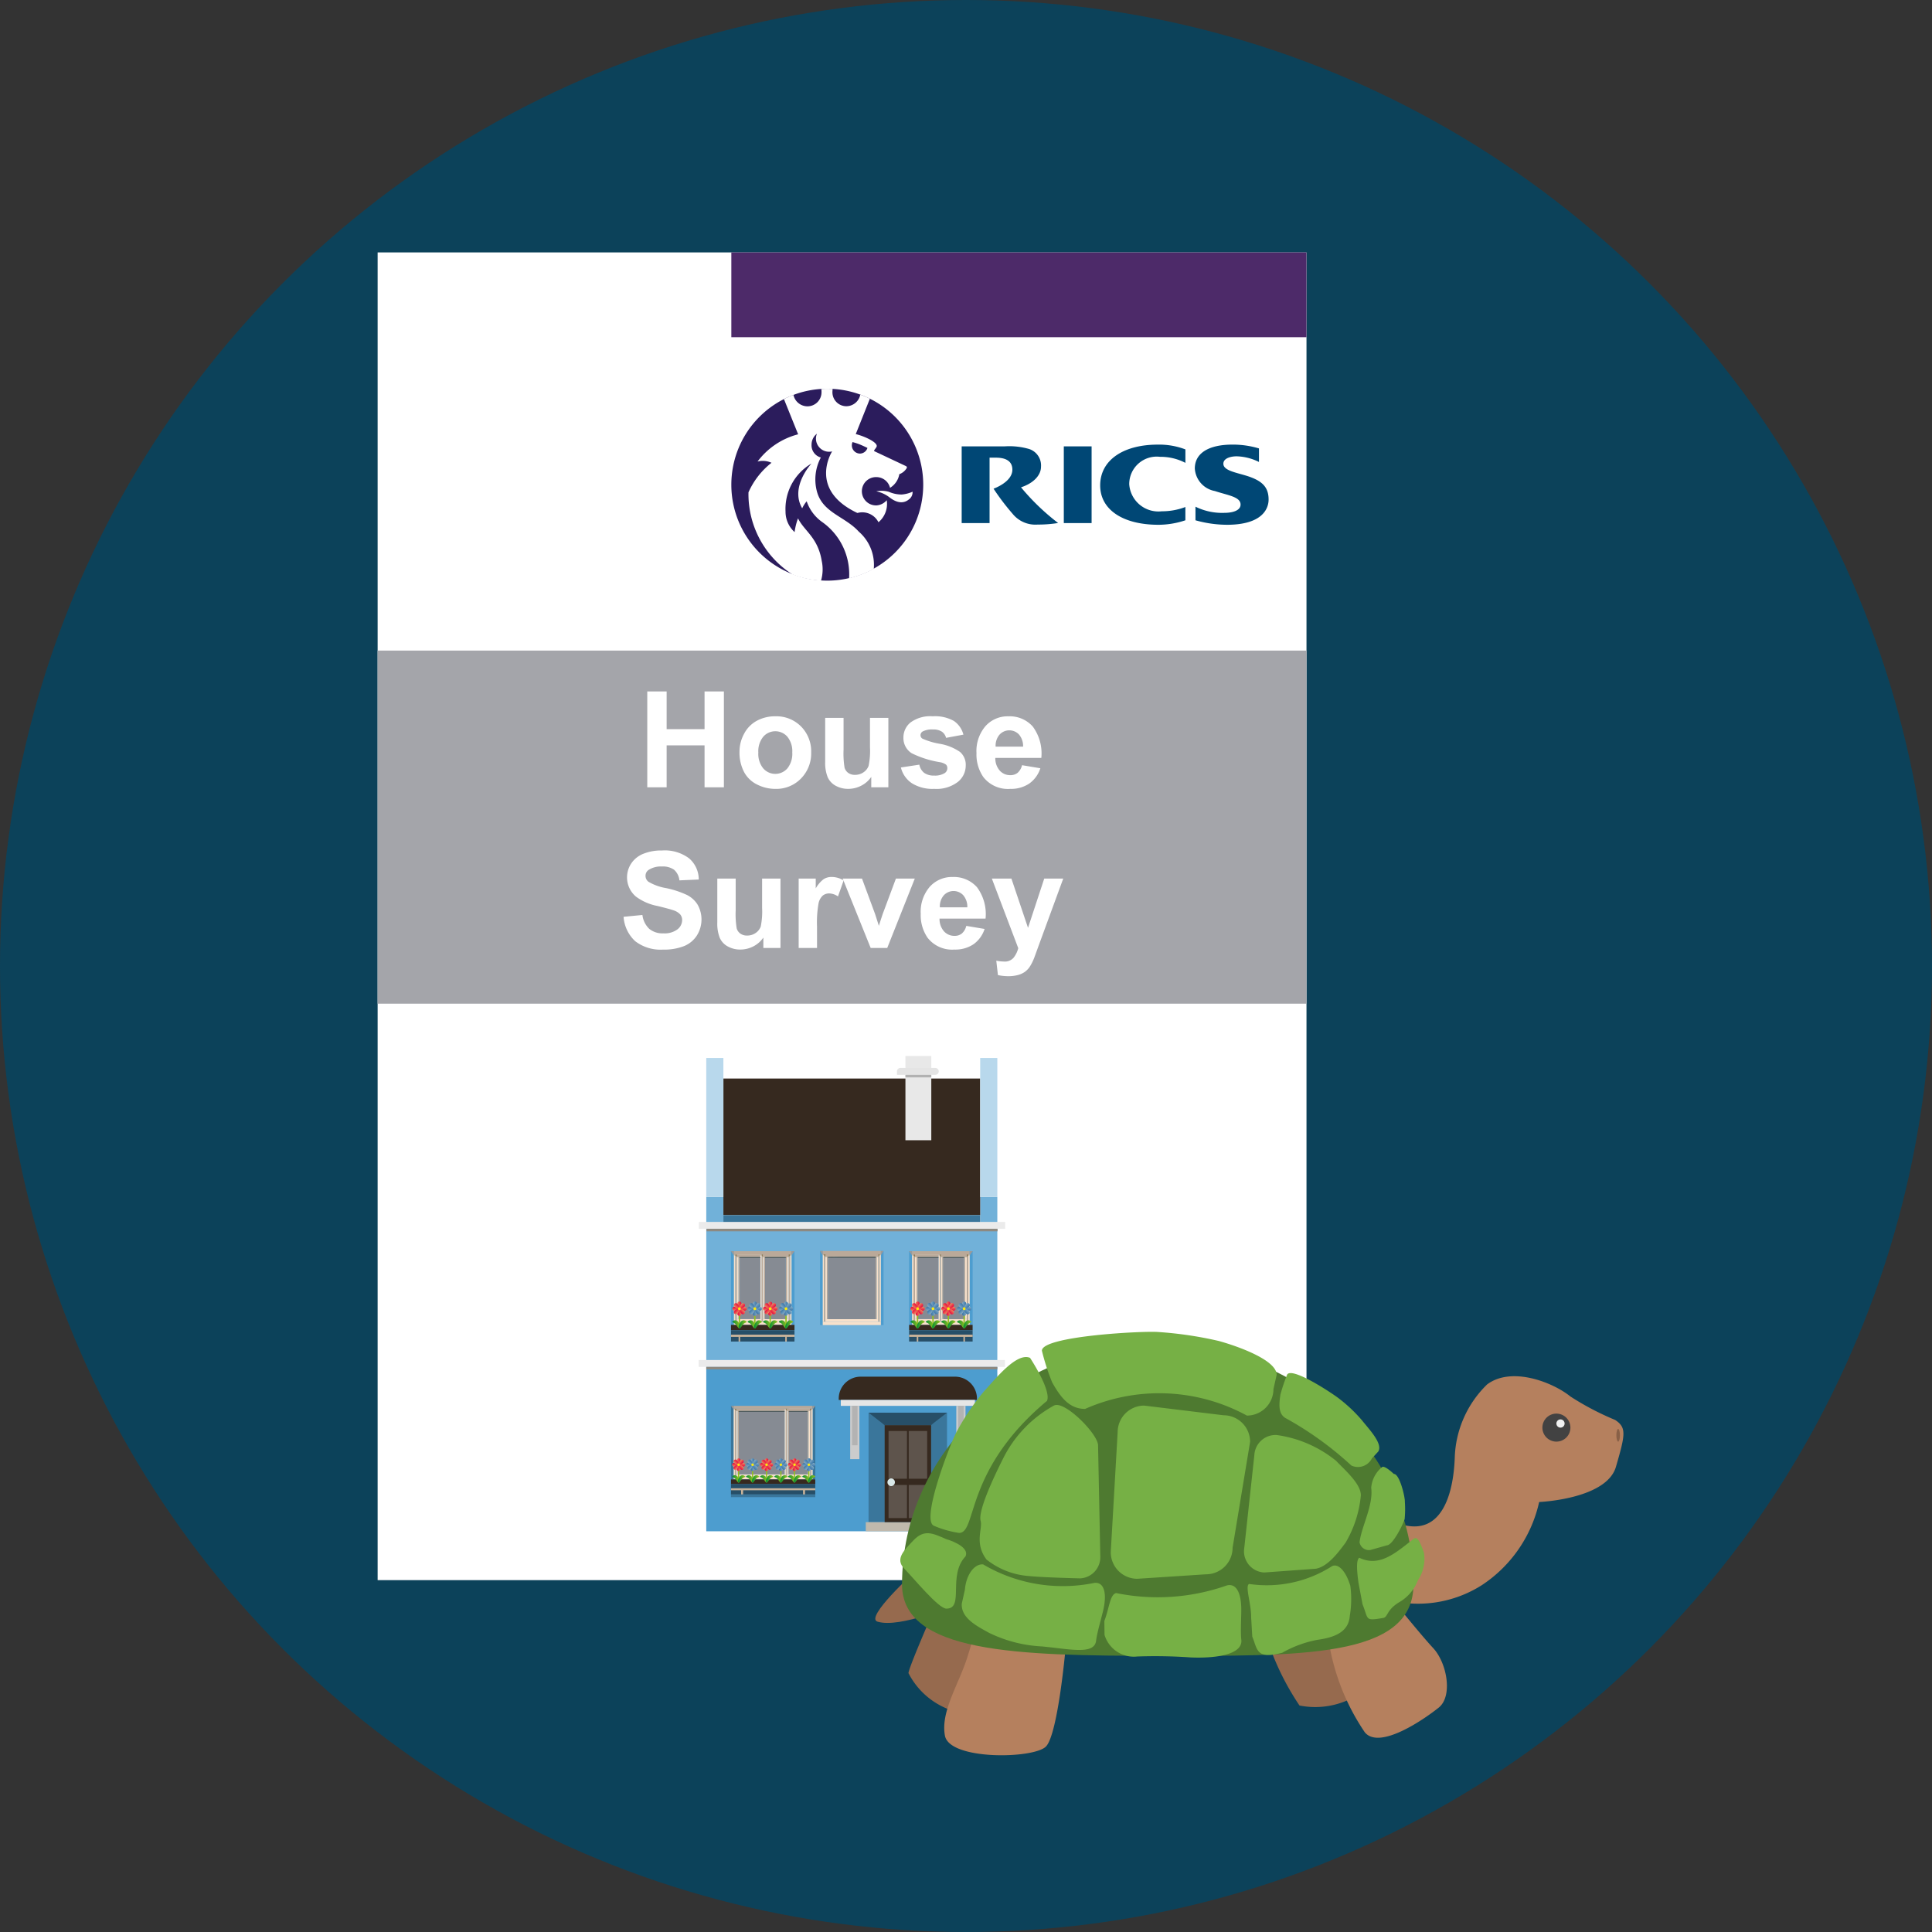 <?xml version="1.0" encoding="UTF-8"?>
<svg xmlns="http://www.w3.org/2000/svg" xmlns:xlink="http://www.w3.org/1999/xlink" width="80" height="80" viewBox="0 0 80 80">
  <rect x="0" y="0" width="80" height="80" fill="#333333" stroke="none"/>
  <defs>
    <style>.cls-1{isolation:isolate;}.cls-2{fill:#0c425a;}.cls-3,.cls-6{fill:#fff;}.cls-4{fill:#004775;}.cls-10,.cls-100,.cls-101,.cls-102,.cls-103,.cls-104,.cls-105,.cls-108,.cls-109,.cls-11,.cls-110,.cls-111,.cls-112,.cls-113,.cls-114,.cls-115,.cls-118,.cls-119,.cls-12,.cls-120,.cls-121,.cls-122,.cls-123,.cls-124,.cls-125,.cls-128,.cls-129,.cls-13,.cls-130,.cls-131,.cls-132,.cls-133,.cls-134,.cls-135,.cls-138,.cls-139,.cls-140,.cls-141,.cls-142,.cls-143,.cls-144,.cls-145,.cls-148,.cls-149,.cls-15,.cls-150,.cls-151,.cls-152,.cls-153,.cls-154,.cls-155,.cls-158,.cls-159,.cls-16,.cls-160,.cls-161,.cls-162,.cls-163,.cls-164,.cls-165,.cls-168,.cls-169,.cls-17,.cls-170,.cls-171,.cls-172,.cls-173,.cls-174,.cls-175,.cls-18,.cls-19,.cls-20,.cls-21,.cls-25,.cls-26,.cls-27,.cls-28,.cls-29,.cls-30,.cls-33,.cls-34,.cls-35,.cls-36,.cls-37,.cls-38,.cls-39,.cls-4,.cls-40,.cls-44,.cls-45,.cls-46,.cls-47,.cls-48,.cls-49,.cls-5,.cls-50,.cls-51,.cls-54,.cls-55,.cls-56,.cls-57,.cls-58,.cls-59,.cls-6,.cls-60,.cls-61,.cls-64,.cls-65,.cls-66,.cls-67,.cls-68,.cls-69,.cls-70,.cls-71,.cls-76,.cls-77,.cls-78,.cls-79,.cls-80,.cls-81,.cls-82,.cls-83,.cls-86,.cls-87,.cls-88,.cls-89,.cls-9,.cls-90,.cls-91,.cls-92,.cls-93,.cls-96,.cls-98,.cls-99{fill-rule:evenodd;}.cls-5{fill:#2b1c5c;}.cls-7{fill:#4d2a69;}.cls-8{fill:#a4a5aa;}.cls-9{fill:#71b1d9;}.cls-10{fill:#4d9dcf;}.cls-11,.cls-14{fill:#3a769b;}.cls-12{fill:#c0b9ad;}.cls-13,.cls-22{fill:#36291f;}.cls-15{fill:#ebebeb;}.cls-16{fill:#e8e8e8;}.cls-17{fill:#b8d8ec;}.cls-18{fill:#e4e4e4;}.cls-19{fill:#b1b1b1;}.cls-20{fill:#8e8980;}.cls-21,.cls-74{fill:#274f68;}.cls-23{fill:#5e544c;}.cls-24{fill:#d9e8e8;}.cls-25{fill:#f8e1cb;}.cls-26{fill:#baa999;}.cls-27{fill:#868b93;}.cls-28{fill:#9a9a9a;}.cls-29{fill:#917d56;}.cls-30{fill:#3f4f4f;}.cls-31{fill:#422918;mix-blend-mode:multiply;opacity:0.3;}.cls-32,.cls-97{fill:none;stroke:#93c01f;stroke-miterlimit:10;}.cls-32{stroke-width:0.051px;}.cls-33{fill:url(#linear-gradient);}.cls-34{fill:url(#linear-gradient-2);}.cls-35{fill:url(#linear-gradient-3);}.cls-36{fill:url(#linear-gradient-4);}.cls-37{fill:url(#linear-gradient-5);}.cls-38{fill:url(#linear-gradient-6);}.cls-39{fill:url(#linear-gradient-7);}.cls-40{fill:url(#linear-gradient-8);}.cls-41{fill:#fcea0d;}.cls-42{fill:url(#linear-gradient-9);}.cls-43{fill:url(#linear-gradient-10);}.cls-44{fill:url(#linear-gradient-11);}.cls-45{fill:url(#linear-gradient-12);}.cls-46{fill:url(#linear-gradient-13);}.cls-47{fill:url(#linear-gradient-14);}.cls-48{fill:url(#linear-gradient-15);}.cls-49{fill:url(#linear-gradient-16);}.cls-50{fill:url(#linear-gradient-17);}.cls-51{fill:url(#linear-gradient-18);}.cls-52{fill:url(#linear-gradient-19);}.cls-53{fill:url(#linear-gradient-20);}.cls-54{fill:url(#linear-gradient-21);}.cls-55{fill:url(#linear-gradient-22);}.cls-56{fill:url(#linear-gradient-23);}.cls-57{fill:url(#linear-gradient-24);}.cls-58{fill:url(#linear-gradient-25);}.cls-59{fill:url(#linear-gradient-26);}.cls-60{fill:url(#linear-gradient-27);}.cls-61{fill:url(#linear-gradient-28);}.cls-62{fill:url(#linear-gradient-29);}.cls-63{fill:url(#linear-gradient-30);}.cls-64{fill:url(#linear-gradient-31);}.cls-65{fill:url(#linear-gradient-32);}.cls-66{fill:url(#linear-gradient-33);}.cls-67{fill:url(#linear-gradient-34);}.cls-68{fill:url(#linear-gradient-35);}.cls-69{fill:url(#linear-gradient-36);}.cls-70{fill:url(#linear-gradient-37);}.cls-71{fill:url(#linear-gradient-38);}.cls-72{fill:url(#linear-gradient-39);}.cls-73{fill:url(#linear-gradient-40);}.cls-75{fill:#c7b299;}.cls-76{fill:url(#linear-gradient-41);}.cls-77{fill:url(#linear-gradient-42);}.cls-78{fill:url(#linear-gradient-43);}.cls-79{fill:url(#linear-gradient-44);}.cls-80{fill:url(#linear-gradient-45);}.cls-81{fill:url(#linear-gradient-46);}.cls-82{fill:url(#linear-gradient-47);}.cls-83{fill:url(#linear-gradient-48);}.cls-84{fill:url(#linear-gradient-49);}.cls-85{fill:url(#linear-gradient-50);}.cls-86{fill:url(#linear-gradient-51);}.cls-87{fill:url(#linear-gradient-52);}.cls-88{fill:url(#linear-gradient-53);}.cls-89{fill:url(#linear-gradient-54);}.cls-90{fill:url(#linear-gradient-55);}.cls-91{fill:url(#linear-gradient-56);}.cls-92{fill:url(#linear-gradient-57);}.cls-93{fill:url(#linear-gradient-58);}.cls-94{fill:url(#linear-gradient-59);}.cls-95{fill:url(#linear-gradient-60);}.cls-96{fill:#5f7677;}.cls-97{stroke-width:0.056px;}.cls-98{fill:url(#linear-gradient-61);}.cls-99{fill:url(#linear-gradient-62);}.cls-100{fill:url(#linear-gradient-63);}.cls-101{fill:url(#linear-gradient-64);}.cls-102{fill:url(#linear-gradient-65);}.cls-103{fill:url(#linear-gradient-66);}.cls-104{fill:url(#linear-gradient-67);}.cls-105{fill:url(#linear-gradient-68);}.cls-106{fill:url(#linear-gradient-69);}.cls-107{fill:url(#linear-gradient-70);}.cls-108{fill:url(#linear-gradient-71);}.cls-109{fill:url(#linear-gradient-72);}.cls-110{fill:url(#linear-gradient-73);}.cls-111{fill:url(#linear-gradient-74);}.cls-112{fill:url(#linear-gradient-75);}.cls-113{fill:url(#linear-gradient-76);}.cls-114{fill:url(#linear-gradient-77);}.cls-115{fill:url(#linear-gradient-78);}.cls-116{fill:url(#linear-gradient-79);}.cls-117{fill:url(#linear-gradient-80);}.cls-118{fill:url(#linear-gradient-81);}.cls-119{fill:url(#linear-gradient-82);}.cls-120{fill:url(#linear-gradient-83);}.cls-121{fill:url(#linear-gradient-84);}.cls-122{fill:url(#linear-gradient-85);}.cls-123{fill:url(#linear-gradient-86);}.cls-124{fill:url(#linear-gradient-87);}.cls-125{fill:url(#linear-gradient-88);}.cls-126{fill:url(#linear-gradient-89);}.cls-127{fill:url(#linear-gradient-90);}.cls-128{fill:url(#linear-gradient-91);}.cls-129{fill:url(#linear-gradient-92);}.cls-130{fill:url(#linear-gradient-93);}.cls-131{fill:url(#linear-gradient-94);}.cls-132{fill:url(#linear-gradient-95);}.cls-133{fill:url(#linear-gradient-96);}.cls-134{fill:url(#linear-gradient-97);}.cls-135{fill:url(#linear-gradient-98);}.cls-136{fill:url(#linear-gradient-99);}.cls-137{fill:url(#linear-gradient-100);}.cls-138{fill:url(#linear-gradient-101);}.cls-139{fill:url(#linear-gradient-102);}.cls-140{fill:url(#linear-gradient-103);}.cls-141{fill:url(#linear-gradient-104);}.cls-142{fill:url(#linear-gradient-105);}.cls-143{fill:url(#linear-gradient-106);}.cls-144{fill:url(#linear-gradient-107);}.cls-145{fill:url(#linear-gradient-108);}.cls-146{fill:url(#linear-gradient-109);}.cls-147{fill:url(#linear-gradient-110);}.cls-148{fill:url(#linear-gradient-111);}.cls-149{fill:url(#linear-gradient-112);}.cls-150{fill:url(#linear-gradient-113);}.cls-151{fill:url(#linear-gradient-114);}.cls-152{fill:url(#linear-gradient-115);}.cls-153{fill:url(#linear-gradient-116);}.cls-154{fill:url(#linear-gradient-117);}.cls-155{fill:url(#linear-gradient-118);}.cls-156{fill:url(#linear-gradient-119);}.cls-157{fill:url(#linear-gradient-120);}.cls-158{fill:url(#linear-gradient-121);}.cls-159{fill:url(#linear-gradient-122);}.cls-160{fill:url(#linear-gradient-123);}.cls-161{fill:url(#linear-gradient-124);}.cls-162{fill:url(#linear-gradient-125);}.cls-163{fill:url(#linear-gradient-126);}.cls-164{fill:url(#linear-gradient-127);}.cls-165{fill:url(#linear-gradient-128);}.cls-166{fill:url(#linear-gradient-129);}.cls-167{fill:url(#linear-gradient-130);}.cls-168{fill:url(#linear-gradient-131);}.cls-169{fill:url(#linear-gradient-132);}.cls-170{fill:url(#linear-gradient-133);}.cls-171{fill:url(#linear-gradient-134);}.cls-172{fill:url(#linear-gradient-135);}.cls-173{fill:url(#linear-gradient-136);}.cls-174{fill:url(#linear-gradient-137);}.cls-175{fill:url(#linear-gradient-138);}.cls-176{fill:url(#linear-gradient-139);}.cls-177{fill:url(#linear-gradient-140);}.cls-178{fill:#e6e6e6;}.cls-179{fill:#ccc;}.cls-180{fill:#b3b3b3;}.cls-181{fill:#966a4e;}.cls-182{fill:#b5805e;}.cls-183{fill:#424242;}.cls-184{fill:#f1f2f2;}.cls-185{fill:#4e7a30;}.cls-186{fill:#76b045;}.cls-187{fill:#886047;}</style>
    <linearGradient id="linear-gradient" x1="46.291" y1="60.503" x2="46.44" y2="60.503" gradientTransform="translate(-15.78)" gradientUnits="userSpaceOnUse">
      <stop offset="0" stop-color="#eb8b5e"></stop>
      <stop offset="0.384" stop-color="#eb5450"></stop>
      <stop offset="0.798" stop-color="#eb1f43"></stop>
      <stop offset="1" stop-color="#eb0a3e"></stop>
    </linearGradient>
    <linearGradient id="linear-gradient-2" x1="-3332.829" y1="-1510.625" x2="-3332.681" y2="-1510.625" gradientTransform="translate(-3302.17 -1449.825) rotate(180)" xlink:href="#linear-gradient"></linearGradient>
    <linearGradient id="linear-gradient-3" x1="-844.869" y1="-2427.457" x2="-844.721" y2="-2427.457" gradientTransform="translate(-2396.724 905.446) rotate(90)" xlink:href="#linear-gradient"></linearGradient>
    <linearGradient id="linear-gradient-4" x1="-2441.669" y1="977.336" x2="-2441.521" y2="977.336" gradientTransform="translate(-946.899 -2380.944) rotate(-90)" xlink:href="#linear-gradient"></linearGradient>
    <linearGradient id="linear-gradient-5" x1="115.984" y1="-1368.042" x2="116.133" y2="-1368.042" gradientTransform="translate(-1018.728 945.833) rotate(45)" xlink:href="#linear-gradient"></linearGradient>
    <linearGradient id="linear-gradient-6" x1="-3402.523" y1="-82.079" x2="-3402.374" y2="-82.079" gradientTransform="translate(-2317.375 -2403.177) rotate(-135)" xlink:href="#linear-gradient"></linearGradient>
    <linearGradient id="linear-gradient-7" x1="-2273.415" y1="-2497.151" x2="-2273.266" y2="-2497.151" gradientTransform="translate(-3342.556 -97.502) rotate(135)" xlink:href="#linear-gradient"></linearGradient>
    <linearGradient id="linear-gradient-8" x1="-1013.124" y1="1047.029" x2="-1012.975" y2="1047.029" gradientTransform="translate(6.453 -1396.149) rotate(-45)" xlink:href="#linear-gradient"></linearGradient>
    <linearGradient id="linear-gradient-9" x1="46.097" y1="61.239" x2="46.396" y2="61.239" gradientTransform="translate(-15.78)" gradientUnits="userSpaceOnUse">
      <stop offset="0" stop-color="#008d36"></stop>
      <stop offset="0.448" stop-color="#48a62b"></stop>
      <stop offset="0.82" stop-color="#7eb922"></stop>
      <stop offset="1" stop-color="#93c01f"></stop>
    </linearGradient>
    <linearGradient id="linear-gradient-10" x1="46.334" y1="61.239" x2="46.633" y2="61.239" xlink:href="#linear-gradient-9"></linearGradient>
    <linearGradient id="linear-gradient-11" x1="46.869" y1="60.503" x2="47.018" y2="60.503" gradientTransform="translate(-15.78)" gradientUnits="userSpaceOnUse">
      <stop offset="0" stop-color="#82aac4"></stop>
      <stop offset="0.66" stop-color="#5086b2"></stop>
      <stop offset="1" stop-color="#3b77aa"></stop>
    </linearGradient>
    <linearGradient id="linear-gradient-12" x1="-3333.407" y1="-1510.625" x2="-3333.259" y2="-1510.625" gradientTransform="translate(-3302.17 -1449.825) rotate(180)" xlink:href="#linear-gradient-11"></linearGradient>
    <linearGradient id="linear-gradient-13" x1="-844.869" y1="-2428.035" x2="-844.721" y2="-2428.035" gradientTransform="translate(-2396.724 905.446) rotate(90)" xlink:href="#linear-gradient-11"></linearGradient>
    <linearGradient id="linear-gradient-14" x1="-2441.669" y1="977.913" x2="-2441.521" y2="977.913" gradientTransform="translate(-946.899 -2380.944) rotate(-90)" xlink:href="#linear-gradient-11"></linearGradient>
    <linearGradient id="linear-gradient-15" x1="116.393" y1="-1368.451" x2="116.542" y2="-1368.451" gradientTransform="translate(-1018.728 945.833) rotate(45)" xlink:href="#linear-gradient-11"></linearGradient>
    <linearGradient id="linear-gradient-16" x1="-3402.932" y1="-81.671" x2="-3402.783" y2="-81.671" gradientTransform="translate(-2317.375 -2403.177) rotate(-135)" xlink:href="#linear-gradient-11"></linearGradient>
    <linearGradient id="linear-gradient-17" x1="-2273.823" y1="-2497.559" x2="-2273.675" y2="-2497.559" gradientTransform="translate(-3342.556 -97.502) rotate(135)" xlink:href="#linear-gradient-11"></linearGradient>
    <linearGradient id="linear-gradient-18" x1="-1012.715" y1="1047.438" x2="-1012.566" y2="1047.438" gradientTransform="translate(6.453 -1396.149) rotate(-45)" xlink:href="#linear-gradient-11"></linearGradient>
    <linearGradient id="linear-gradient-19" x1="46.675" y1="61.239" x2="46.974" y2="61.239" xlink:href="#linear-gradient-9"></linearGradient>
    <linearGradient id="linear-gradient-20" x1="46.913" y1="61.239" x2="47.212" y2="61.239" xlink:href="#linear-gradient-9"></linearGradient>
    <linearGradient id="linear-gradient-21" x1="48.04" y1="60.503" x2="48.189" y2="60.503" xlink:href="#linear-gradient-11"></linearGradient>
    <linearGradient id="linear-gradient-22" x1="-3334.578" y1="-1510.625" x2="-3334.43" y2="-1510.625" gradientTransform="translate(-3302.17 -1449.825) rotate(180)" xlink:href="#linear-gradient-11"></linearGradient>
    <linearGradient id="linear-gradient-23" x1="-844.869" y1="-2429.206" x2="-844.721" y2="-2429.206" gradientTransform="translate(-2396.724 905.446) rotate(90)" xlink:href="#linear-gradient-11"></linearGradient>
    <linearGradient id="linear-gradient-24" x1="-2441.669" y1="979.084" x2="-2441.521" y2="979.084" gradientTransform="translate(-946.899 -2380.944) rotate(-90)" xlink:href="#linear-gradient-11"></linearGradient>
    <linearGradient id="linear-gradient-25" x1="117.221" y1="-1369.279" x2="117.37" y2="-1369.279" gradientTransform="translate(-1018.728 945.833) rotate(45)" xlink:href="#linear-gradient-11"></linearGradient>
    <linearGradient id="linear-gradient-26" x1="-3403.759" y1="-80.843" x2="-3403.611" y2="-80.843" gradientTransform="translate(-2317.375 -2403.177) rotate(-135)" xlink:href="#linear-gradient-11"></linearGradient>
    <linearGradient id="linear-gradient-27" x1="-2274.651" y1="-2498.387" x2="-2274.503" y2="-2498.387" gradientTransform="translate(-3342.556 -97.502) rotate(135)" xlink:href="#linear-gradient-11"></linearGradient>
    <linearGradient id="linear-gradient-28" x1="-1011.887" y1="1048.265" x2="-1011.738" y2="1048.265" gradientTransform="translate(6.453 -1396.149) rotate(-45)" xlink:href="#linear-gradient-11"></linearGradient>
    <linearGradient id="linear-gradient-29" x1="47.846" y1="61.239" x2="48.145" y2="61.239" xlink:href="#linear-gradient-9"></linearGradient>
    <linearGradient id="linear-gradient-30" x1="48.083" y1="61.239" x2="48.382" y2="61.239" xlink:href="#linear-gradient-9"></linearGradient>
    <linearGradient id="linear-gradient-31" x1="47.447" y1="60.503" x2="47.596" y2="60.503" xlink:href="#linear-gradient"></linearGradient>
    <linearGradient id="linear-gradient-32" x1="-3333.986" y1="-1510.625" x2="-3333.837" y2="-1510.625" gradientTransform="translate(-3302.17 -1449.825) rotate(180)" xlink:href="#linear-gradient"></linearGradient>
    <linearGradient id="linear-gradient-33" x1="-844.869" y1="-2428.613" x2="-844.721" y2="-2428.613" gradientTransform="translate(-2396.724 905.446) rotate(90)" xlink:href="#linear-gradient"></linearGradient>
    <linearGradient id="linear-gradient-34" x1="-2441.669" y1="978.492" x2="-2441.521" y2="978.492" gradientTransform="translate(-946.899 -2380.944) rotate(-90)" xlink:href="#linear-gradient"></linearGradient>
    <linearGradient id="linear-gradient-35" x1="116.802" y1="-1368.86" x2="116.951" y2="-1368.86" gradientTransform="translate(-1018.728 945.833) rotate(45)" xlink:href="#linear-gradient"></linearGradient>
    <linearGradient id="linear-gradient-36" x1="-3403.34" y1="-81.262" x2="-3403.191" y2="-81.262" gradientTransform="translate(-2317.375 -2403.177) rotate(-135)" xlink:href="#linear-gradient"></linearGradient>
    <linearGradient id="linear-gradient-37" x1="-2274.232" y1="-2497.968" x2="-2274.083" y2="-2497.968" gradientTransform="translate(-3342.556 -97.502) rotate(135)" xlink:href="#linear-gradient"></linearGradient>
    <linearGradient id="linear-gradient-38" x1="-1012.306" y1="1047.846" x2="-1012.158" y2="1047.846" gradientTransform="translate(6.453 -1396.149) rotate(-45)" xlink:href="#linear-gradient"></linearGradient>
    <linearGradient id="linear-gradient-39" x1="47.253" y1="61.239" x2="47.552" y2="61.239" xlink:href="#linear-gradient-9"></linearGradient>
    <linearGradient id="linear-gradient-40" x1="47.49" y1="61.239" x2="47.789" y2="61.239" xlink:href="#linear-gradient-9"></linearGradient>
    <linearGradient id="linear-gradient-41" x1="49.197" y1="60.503" x2="49.346" y2="60.503" xlink:href="#linear-gradient-11"></linearGradient>
    <linearGradient id="linear-gradient-42" x1="-3335.736" y1="-1510.625" x2="-3335.587" y2="-1510.625" gradientTransform="translate(-3302.17 -1449.825) rotate(180)" xlink:href="#linear-gradient-11"></linearGradient>
    <linearGradient id="linear-gradient-43" x1="-844.869" y1="-2430.364" x2="-844.721" y2="-2430.364" gradientTransform="translate(-2396.724 905.446) rotate(90)" xlink:href="#linear-gradient-11"></linearGradient>
    <linearGradient id="linear-gradient-44" x1="-2441.669" y1="980.242" x2="-2441.521" y2="980.242" gradientTransform="translate(-946.899 -2380.944) rotate(-90)" xlink:href="#linear-gradient-11"></linearGradient>
    <linearGradient id="linear-gradient-45" x1="118.04" y1="-1370.098" x2="118.188" y2="-1370.098" gradientTransform="translate(-1018.728 945.833) rotate(45)" xlink:href="#linear-gradient-11"></linearGradient>
    <linearGradient id="linear-gradient-46" x1="-3404.578" y1="-80.024" x2="-3404.429" y2="-80.024" gradientTransform="translate(-2317.375 -2403.177) rotate(-135)" xlink:href="#linear-gradient-11"></linearGradient>
    <linearGradient id="linear-gradient-47" x1="-2275.47" y1="-2499.206" x2="-2275.321" y2="-2499.206" gradientTransform="translate(-3342.556 -97.502) rotate(135)" xlink:href="#linear-gradient-11"></linearGradient>
    <linearGradient id="linear-gradient-48" x1="-1011.069" y1="1049.084" x2="-1010.92" y2="1049.084" gradientTransform="translate(6.453 -1396.149) rotate(-45)" xlink:href="#linear-gradient-11"></linearGradient>
    <linearGradient id="linear-gradient-49" x1="49.004" y1="61.239" x2="49.303" y2="61.239" xlink:href="#linear-gradient-9"></linearGradient>
    <linearGradient id="linear-gradient-50" x1="49.241" y1="61.239" x2="49.54" y2="61.239" xlink:href="#linear-gradient-9"></linearGradient>
    <linearGradient id="linear-gradient-51" x1="48.605" y1="60.503" x2="48.754" y2="60.503" xlink:href="#linear-gradient"></linearGradient>
    <linearGradient id="linear-gradient-52" x1="-3335.143" y1="-1510.625" x2="-3334.994" y2="-1510.625" gradientTransform="translate(-3302.17 -1449.825) rotate(180)" xlink:href="#linear-gradient"></linearGradient>
    <linearGradient id="linear-gradient-53" x1="-844.869" y1="-2429.771" x2="-844.721" y2="-2429.771" gradientTransform="translate(-2396.724 905.446) rotate(90)" xlink:href="#linear-gradient"></linearGradient>
    <linearGradient id="linear-gradient-54" x1="-2441.669" y1="979.649" x2="-2441.521" y2="979.649" gradientTransform="translate(-946.899 -2380.944) rotate(-90)" xlink:href="#linear-gradient"></linearGradient>
    <linearGradient id="linear-gradient-55" x1="117.62" y1="-1369.678" x2="117.769" y2="-1369.678" gradientTransform="translate(-1018.728 945.833) rotate(45)" xlink:href="#linear-gradient"></linearGradient>
    <linearGradient id="linear-gradient-56" x1="-3404.159" y1="-80.443" x2="-3404.01" y2="-80.443" gradientTransform="translate(-2317.375 -2403.177) rotate(-135)" xlink:href="#linear-gradient"></linearGradient>
    <linearGradient id="linear-gradient-57" x1="-2275.051" y1="-2498.787" x2="-2274.902" y2="-2498.787" gradientTransform="translate(-3342.556 -97.502) rotate(135)" xlink:href="#linear-gradient"></linearGradient>
    <linearGradient id="linear-gradient-58" x1="-1011.488" y1="1048.665" x2="-1011.339" y2="1048.665" gradientTransform="translate(6.453 -1396.149) rotate(-45)" xlink:href="#linear-gradient"></linearGradient>
    <linearGradient id="linear-gradient-59" x1="48.411" y1="61.239" x2="48.71" y2="61.239" xlink:href="#linear-gradient-9"></linearGradient>
    <linearGradient id="linear-gradient-60" x1="48.648" y1="61.239" x2="48.947" y2="61.239" xlink:href="#linear-gradient-9"></linearGradient>
    <linearGradient id="linear-gradient-61" x1="46.316" y1="54.028" x2="46.48" y2="54.028" xlink:href="#linear-gradient"></linearGradient>
    <linearGradient id="linear-gradient-62" x1="-3332.87" y1="-1504.18" x2="-3332.706" y2="-1504.18" gradientTransform="translate(-3302.17 -1449.825) rotate(180)" xlink:href="#linear-gradient"></linearGradient>
    <linearGradient id="linear-gradient-63" x1="-851.337" y1="-2427.505" x2="-851.173" y2="-2427.505" gradientTransform="translate(-2396.724 905.446) rotate(90)" xlink:href="#linear-gradient"></linearGradient>
    <linearGradient id="linear-gradient-64" x1="-2435.217" y1="977.353" x2="-2435.053" y2="977.353" gradientTransform="translate(-946.899 -2380.944) rotate(-90)" xlink:href="#linear-gradient"></linearGradient>
    <linearGradient id="linear-gradient-65" x1="111.432" y1="-1372.649" x2="111.596" y2="-1372.649" gradientTransform="translate(-1018.728 945.833) rotate(45)" xlink:href="#linear-gradient"></linearGradient>
    <linearGradient id="linear-gradient-66" x1="-3397.986" y1="-77.503" x2="-3397.822" y2="-77.503" gradientTransform="translate(-2317.375 -2403.177) rotate(-135)" xlink:href="#linear-gradient"></linearGradient>
    <linearGradient id="linear-gradient-67" x1="-2278.014" y1="-2492.621" x2="-2277.85" y2="-2492.621" gradientTransform="translate(-3342.556 -97.502) rotate(135)" xlink:href="#linear-gradient"></linearGradient>
    <linearGradient id="linear-gradient-68" x1="-1008.54" y1="1042.469" x2="-1008.376" y2="1042.469" gradientTransform="translate(6.453 -1396.149) rotate(-45)" xlink:href="#linear-gradient"></linearGradient>
    <linearGradient id="linear-gradient-69" x1="46.102" y1="54.84" x2="46.432" y2="54.84" xlink:href="#linear-gradient-9"></linearGradient>
    <linearGradient id="linear-gradient-70" x1="46.364" y1="54.84" x2="46.694" y2="54.84" xlink:href="#linear-gradient-9"></linearGradient>
    <linearGradient id="linear-gradient-71" x1="46.954" y1="54.028" x2="47.118" y2="54.028" xlink:href="#linear-gradient-11"></linearGradient>
    <linearGradient id="linear-gradient-72" x1="-3333.508" y1="-1504.18" x2="-3333.344" y2="-1504.18" gradientTransform="translate(-3302.17 -1449.825) rotate(180)" xlink:href="#linear-gradient-11"></linearGradient>
    <linearGradient id="linear-gradient-73" x1="-851.337" y1="-2428.143" x2="-851.173" y2="-2428.143" gradientTransform="translate(-2396.724 905.446) rotate(90)" xlink:href="#linear-gradient-11"></linearGradient>
    <linearGradient id="linear-gradient-74" x1="-2435.217" y1="977.991" x2="-2435.053" y2="977.991" gradientTransform="translate(-946.899 -2380.944) rotate(-90)" xlink:href="#linear-gradient-11"></linearGradient>
    <linearGradient id="linear-gradient-75" x1="111.883" y1="-1373.1" x2="112.047" y2="-1373.1" gradientTransform="translate(-1018.728 945.833) rotate(45)" xlink:href="#linear-gradient-11"></linearGradient>
    <linearGradient id="linear-gradient-76" x1="-3398.436" y1="-77.052" x2="-3398.272" y2="-77.052" gradientTransform="translate(-2317.375 -2403.177) rotate(-135)" xlink:href="#linear-gradient-11"></linearGradient>
    <linearGradient id="linear-gradient-77" x1="-2278.465" y1="-2493.072" x2="-2278.3" y2="-2493.072" gradientTransform="translate(-3342.556 -97.502) rotate(135)" xlink:href="#linear-gradient-11"></linearGradient>
    <linearGradient id="linear-gradient-78" x1="-1008.089" y1="1042.92" x2="-1007.925" y2="1042.92" gradientTransform="translate(6.453 -1396.149) rotate(-45)" xlink:href="#linear-gradient-11"></linearGradient>
    <linearGradient id="linear-gradient-79" x1="46.74" y1="54.84" x2="47.07" y2="54.84" xlink:href="#linear-gradient-9"></linearGradient>
    <linearGradient id="linear-gradient-80" x1="47.002" y1="54.84" x2="47.332" y2="54.84" xlink:href="#linear-gradient-9"></linearGradient>
    <linearGradient id="linear-gradient-81" x1="48.246" y1="54.028" x2="48.41" y2="54.028" xlink:href="#linear-gradient-11"></linearGradient>
    <linearGradient id="linear-gradient-82" x1="-3334.8" y1="-1504.18" x2="-3334.635" y2="-1504.18" gradientTransform="translate(-3302.17 -1449.825) rotate(180)" xlink:href="#linear-gradient-11"></linearGradient>
    <linearGradient id="linear-gradient-83" x1="-851.337" y1="-2429.435" x2="-851.173" y2="-2429.435" gradientTransform="translate(-2396.724 905.446) rotate(90)" xlink:href="#linear-gradient-11"></linearGradient>
    <linearGradient id="linear-gradient-84" x1="-2435.217" y1="979.283" x2="-2435.053" y2="979.283" gradientTransform="translate(-946.899 -2380.944) rotate(-90)" xlink:href="#linear-gradient-11"></linearGradient>
    <linearGradient id="linear-gradient-85" x1="112.796" y1="-1374.013" x2="112.96" y2="-1374.013" gradientTransform="translate(-1018.728 945.833) rotate(45)" xlink:href="#linear-gradient-11"></linearGradient>
    <linearGradient id="linear-gradient-86" x1="-3399.35" y1="-76.139" x2="-3399.186" y2="-76.139" gradientTransform="translate(-2317.375 -2403.177) rotate(-135)" xlink:href="#linear-gradient-11"></linearGradient>
    <linearGradient id="linear-gradient-87" x1="-2279.378" y1="-2493.985" x2="-2279.214" y2="-2493.985" gradientTransform="translate(-3342.556 -97.502) rotate(135)" xlink:href="#linear-gradient-11"></linearGradient>
    <linearGradient id="linear-gradient-88" x1="-1007.176" y1="1043.833" x2="-1007.012" y2="1043.833" gradientTransform="translate(6.453 -1396.149) rotate(-45)" xlink:href="#linear-gradient-11"></linearGradient>
    <linearGradient id="linear-gradient-89" x1="48.032" y1="54.84" x2="48.362" y2="54.84" xlink:href="#linear-gradient-9"></linearGradient>
    <linearGradient id="linear-gradient-90" x1="48.294" y1="54.84" x2="48.623" y2="54.84" xlink:href="#linear-gradient-9"></linearGradient>
    <linearGradient id="linear-gradient-91" x1="47.592" y1="54.028" x2="47.756" y2="54.028" xlink:href="#linear-gradient"></linearGradient>
    <linearGradient id="linear-gradient-92" x1="-3334.146" y1="-1504.18" x2="-3333.981" y2="-1504.18" gradientTransform="translate(-3302.17 -1449.825) rotate(180)" xlink:href="#linear-gradient"></linearGradient>
    <linearGradient id="linear-gradient-93" x1="-851.337" y1="-2428.781" x2="-851.173" y2="-2428.781" gradientTransform="translate(-2396.724 905.446) rotate(90)" xlink:href="#linear-gradient"></linearGradient>
    <linearGradient id="linear-gradient-94" x1="-2435.217" y1="978.629" x2="-2435.053" y2="978.629" gradientTransform="translate(-946.899 -2380.944) rotate(-90)" xlink:href="#linear-gradient"></linearGradient>
    <linearGradient id="linear-gradient-95" x1="112.334" y1="-1373.551" x2="112.498" y2="-1373.551" gradientTransform="translate(-1018.728 945.833) rotate(45)" xlink:href="#linear-gradient"></linearGradient>
    <linearGradient id="linear-gradient-96" x1="-3398.887" y1="-76.601" x2="-3398.723" y2="-76.601" gradientTransform="translate(-2317.375 -2403.177) rotate(-135)" xlink:href="#linear-gradient"></linearGradient>
    <linearGradient id="linear-gradient-97" x1="-2278.916" y1="-2493.523" x2="-2278.751" y2="-2493.523" gradientTransform="translate(-3342.556 -97.502) rotate(135)" xlink:href="#linear-gradient"></linearGradient>
    <linearGradient id="linear-gradient-98" x1="-1007.638" y1="1043.37" x2="-1007.474" y2="1043.37" gradientTransform="translate(6.453 -1396.149) rotate(-45)" xlink:href="#linear-gradient"></linearGradient>
    <linearGradient id="linear-gradient-99" x1="47.378" y1="54.84" x2="47.708" y2="54.84" xlink:href="#linear-gradient-9"></linearGradient>
    <linearGradient id="linear-gradient-100" x1="47.64" y1="54.84" x2="47.969" y2="54.84" xlink:href="#linear-gradient-9"></linearGradient>
    <linearGradient id="linear-gradient-101" x1="53.693" y1="54.028" x2="53.857" y2="54.028" xlink:href="#linear-gradient"></linearGradient>
    <linearGradient id="linear-gradient-102" x1="-3340.247" y1="-1504.18" x2="-3340.083" y2="-1504.18" gradientTransform="translate(-3302.17 -1449.825) rotate(180)" xlink:href="#linear-gradient"></linearGradient>
    <linearGradient id="linear-gradient-103" x1="-851.337" y1="-2434.882" x2="-851.173" y2="-2434.882" gradientTransform="translate(-2396.724 905.446) rotate(90)" xlink:href="#linear-gradient"></linearGradient>
    <linearGradient id="linear-gradient-104" x1="-2435.217" y1="984.73" x2="-2435.053" y2="984.73" gradientTransform="translate(-946.899 -2380.944) rotate(-90)" xlink:href="#linear-gradient"></linearGradient>
    <linearGradient id="linear-gradient-105" x1="116.648" y1="-1377.865" x2="116.812" y2="-1377.865" gradientTransform="translate(-1018.728 945.833) rotate(45)" xlink:href="#linear-gradient"></linearGradient>
    <linearGradient id="linear-gradient-106" x1="-3403.202" y1="-72.287" x2="-3403.038" y2="-72.287" gradientTransform="translate(-2317.375 -2403.177) rotate(-135)" xlink:href="#linear-gradient"></linearGradient>
    <linearGradient id="linear-gradient-107" x1="-2283.23" y1="-2497.837" x2="-2283.066" y2="-2497.837" gradientTransform="translate(-3342.556 -97.502) rotate(135)" xlink:href="#linear-gradient"></linearGradient>
    <linearGradient id="linear-gradient-108" x1="-1003.324" y1="1047.685" x2="-1003.16" y2="1047.685" gradientTransform="translate(6.453 -1396.149) rotate(-45)" xlink:href="#linear-gradient"></linearGradient>
    <linearGradient id="linear-gradient-109" x1="53.479" y1="54.84" x2="53.809" y2="54.84" xlink:href="#linear-gradient-9"></linearGradient>
    <linearGradient id="linear-gradient-110" x1="53.741" y1="54.84" x2="54.071" y2="54.84" xlink:href="#linear-gradient-9"></linearGradient>
    <linearGradient id="linear-gradient-111" x1="54.331" y1="54.028" x2="54.495" y2="54.028" xlink:href="#linear-gradient-11"></linearGradient>
    <linearGradient id="linear-gradient-112" x1="-3340.885" y1="-1504.18" x2="-3340.72" y2="-1504.18" gradientTransform="translate(-3302.17 -1449.825) rotate(180)" xlink:href="#linear-gradient-11"></linearGradient>
    <linearGradient id="linear-gradient-113" x1="-851.337" y1="-2435.52" x2="-851.173" y2="-2435.52" gradientTransform="translate(-2396.724 905.446) rotate(90)" xlink:href="#linear-gradient-11"></linearGradient>
    <linearGradient id="linear-gradient-114" x1="-2435.217" y1="985.367" x2="-2435.053" y2="985.367" gradientTransform="translate(-946.899 -2380.944) rotate(-90)" xlink:href="#linear-gradient-11"></linearGradient>
    <linearGradient id="linear-gradient-115" x1="117.099" y1="-1378.316" x2="117.263" y2="-1378.316" gradientTransform="translate(-1018.728 945.833) rotate(45)" xlink:href="#linear-gradient-11"></linearGradient>
    <linearGradient id="linear-gradient-116" x1="-3403.653" y1="-71.836" x2="-3403.489" y2="-71.836" gradientTransform="translate(-2317.375 -2403.177) rotate(-135)" xlink:href="#linear-gradient-11"></linearGradient>
    <linearGradient id="linear-gradient-117" x1="-2283.681" y1="-2498.288" x2="-2283.517" y2="-2498.288" gradientTransform="translate(-3342.556 -97.502) rotate(135)" xlink:href="#linear-gradient-11"></linearGradient>
    <linearGradient id="linear-gradient-118" x1="-1002.873" y1="1048.136" x2="-1002.709" y2="1048.136" gradientTransform="translate(6.453 -1396.149) rotate(-45)" xlink:href="#linear-gradient-11"></linearGradient>
    <linearGradient id="linear-gradient-119" x1="54.117" y1="54.84" x2="54.447" y2="54.84" xlink:href="#linear-gradient-9"></linearGradient>
    <linearGradient id="linear-gradient-120" x1="54.379" y1="54.84" x2="54.709" y2="54.84" xlink:href="#linear-gradient-9"></linearGradient>
    <linearGradient id="linear-gradient-121" x1="55.622" y1="54.028" x2="55.786" y2="54.028" xlink:href="#linear-gradient-11"></linearGradient>
    <linearGradient id="linear-gradient-122" x1="-3342.176" y1="-1504.18" x2="-3342.012" y2="-1504.18" gradientTransform="translate(-3302.17 -1449.825) rotate(180)" xlink:href="#linear-gradient-11"></linearGradient>
    <linearGradient id="linear-gradient-123" x1="-851.337" y1="-2436.812" x2="-851.173" y2="-2436.812" gradientTransform="translate(-2396.724 905.446) rotate(90)" xlink:href="#linear-gradient-11"></linearGradient>
    <linearGradient id="linear-gradient-124" x1="-2435.217" y1="986.659" x2="-2435.053" y2="986.659" gradientTransform="translate(-946.899 -2380.944) rotate(-90)" xlink:href="#linear-gradient-11"></linearGradient>
    <linearGradient id="linear-gradient-125" x1="118.012" y1="-1379.229" x2="118.176" y2="-1379.229" gradientTransform="translate(-1018.728 945.833) rotate(45)" xlink:href="#linear-gradient-11"></linearGradient>
    <linearGradient id="linear-gradient-126" x1="-3404.566" y1="-70.923" x2="-3404.402" y2="-70.923" gradientTransform="translate(-2317.375 -2403.177) rotate(-135)" xlink:href="#linear-gradient-11"></linearGradient>
    <linearGradient id="linear-gradient-127" x1="-2284.594" y1="-2499.201" x2="-2284.43" y2="-2499.201" gradientTransform="translate(-3342.556 -97.502) rotate(135)" xlink:href="#linear-gradient-11"></linearGradient>
    <linearGradient id="linear-gradient-128" x1="-1001.96" y1="1049.049" x2="-1001.796" y2="1049.049" gradientTransform="translate(6.453 -1396.149) rotate(-45)" xlink:href="#linear-gradient-11"></linearGradient>
    <linearGradient id="linear-gradient-129" x1="55.409" y1="54.84" x2="55.739" y2="54.84" xlink:href="#linear-gradient-9"></linearGradient>
    <linearGradient id="linear-gradient-130" x1="55.67" y1="54.84" x2="56" y2="54.84" xlink:href="#linear-gradient-9"></linearGradient>
    <linearGradient id="linear-gradient-131" x1="54.968" y1="54.028" x2="55.133" y2="54.028" xlink:href="#linear-gradient"></linearGradient>
    <linearGradient id="linear-gradient-132" x1="-3341.522" y1="-1504.18" x2="-3341.358" y2="-1504.18" gradientTransform="translate(-3302.17 -1449.825) rotate(180)" xlink:href="#linear-gradient"></linearGradient>
    <linearGradient id="linear-gradient-133" x1="-851.337" y1="-2436.158" x2="-851.173" y2="-2436.158" gradientTransform="translate(-2396.724 905.446) rotate(90)" xlink:href="#linear-gradient"></linearGradient>
    <linearGradient id="linear-gradient-134" x1="-2435.217" y1="986.005" x2="-2435.053" y2="986.005" gradientTransform="translate(-946.899 -2380.944) rotate(-90)" xlink:href="#linear-gradient"></linearGradient>
    <linearGradient id="linear-gradient-135" x1="117.55" y1="-1378.767" x2="117.714" y2="-1378.767" gradientTransform="translate(-1018.728 945.833) rotate(45)" xlink:href="#linear-gradient"></linearGradient>
    <linearGradient id="linear-gradient-136" x1="-3404.104" y1="-71.385" x2="-3403.94" y2="-71.385" gradientTransform="translate(-2317.375 -2403.177) rotate(-135)" xlink:href="#linear-gradient"></linearGradient>
    <linearGradient id="linear-gradient-137" x1="-2284.132" y1="-2498.739" x2="-2283.968" y2="-2498.739" gradientTransform="translate(-3342.556 -97.502) rotate(135)" xlink:href="#linear-gradient"></linearGradient>
    <linearGradient id="linear-gradient-138" x1="-1002.422" y1="1048.587" x2="-1002.258" y2="1048.587" gradientTransform="translate(6.453 -1396.149) rotate(-45)" xlink:href="#linear-gradient"></linearGradient>
    <linearGradient id="linear-gradient-139" x1="54.755" y1="54.84" x2="55.084" y2="54.84" xlink:href="#linear-gradient-9"></linearGradient>
    <linearGradient id="linear-gradient-140" x1="55.016" y1="54.84" x2="55.346" y2="54.84" xlink:href="#linear-gradient-9"></linearGradient>
  </defs>
  <g class="cls-1">
    <g id="Layer_1" data-name="Layer 1">
      <circle class="cls-2" cx="40" cy="40" r="40"></circle>
      <rect class="cls-3" x="15.637" y="10.452" width="38.462" height="54.978"></rect>
      <path class="cls-4" d="M49.084,20.994a2.712,2.712,0,0,1-.977.177A1.211,1.211,0,0,1,46.759,20.05a1.138,1.138,0,0,1,1.276-1.134,2.22,2.22,0,0,1,1.05.25v-.557a3.035,3.035,0,0,0-1.147-.198c-1.429,0-2.382.646-2.382,1.688,0,1.001.933,1.631,2.414,1.631a3.525,3.525,0,0,0,1.114-.186v-.549Zm.42-.012a2.489,2.489,0,0,0,1.195.254c.287,0,.67-.073.67-.343,0-.323-.517-.379-1.066-.561a1.011,1.011,0,0,1-.828-.933c0-.63.565-.989,1.562-.989a3.775,3.775,0,0,1,1.094.158v.561a2.192,2.192,0,0,0-.925-.234c-.246,0-.549.081-.549.307,0,.291.541.363,1.017.517.585.194.856.448.856.965,0,.4-.283,1.046-1.724,1.046a4.865,4.865,0,0,1-1.304-.186v-.561ZM44.05,18.483h1.151v3.177H44.05ZM42.278,20.179c.476-.154.828-.472.828-.856a.716.716,0,0,0-.492-.731,2.944,2.944,0,0,0-1.013-.109h-1.78v3.177h1.155v-2.709h.262c.432,0,.682.158.682.497,0,.517-.779.787-.779.787a9.641,9.641,0,0,0,.787,1.038,1.212,1.212,0,0,0,1.042.448,5.098,5.098,0,0,0,.844-.065A9.446,9.446,0,0,1,42.278,20.179Z"></path>
      <path class="cls-5" d="M30.283,20.074a3.973,3.973,0,1,1,3.973,3.969,3.969,3.969,0,0,1-3.973-3.969Z"></path>
      <path class="cls-6" d="M36.286,20.344a1.101,1.101,0,0,1,.517.02,1.324,1.324,0,0,0,.529.113,1.35,1.35,0,0,0,.456-.117.369.369,0,0,1-.162.327c-.166.133-.416.186-.763-.069A1.384,1.384,0,0,0,36.286,20.344Z"></path>
      <path class="cls-6" d="M33.049,17.983l-.589-1.461h.008l.004-.004h.004v-.004h.008l.004-.004c.125-.06.238-.113.367-.161a.594.594,0,0,0,.581.476.582.582,0,0,0,.581-.581.813.813,0,0,0-.008-.137,2.46,2.46,0,0,1,.246-.008c.073,0,.149,0,.222.004-.004.04-.008.105-.008.141a.578.578,0,0,0,.581.577.593.593,0,0,0,.573-.48,3.199,3.199,0,0,1,.359.149l.004.004h.004l.004.004H36l.004.004h.004l.004.004.008.004-.585,1.465c.331.077.953.351.86.529-.04.081-.137.158-.085.182.602.283,1.312.618,1.312.618s.049.032.024.077a.588.588,0,0,1-.307.254.828.828,0,0,1-.384.565.583.583,0,0,0-.561-.444.586.586,0,1,0,.008,1.171.608.608,0,0,0,.416-.214.987.987,0,0,1-.343.912.75.75,0,0,0-.872-.383c-2.018-.953-1.09-2.479-1.046-2.552a.429.429,0,0,1-.125.016.545.545,0,0,1-.545-.545.559.559,0,0,1,.04-.202.567.567,0,0,0-.222.448.523.523,0,0,0,.384.537,1.933,1.933,0,0,0-.158,1.421c.242.872,1.163,1.021,1.732,1.651a1.82,1.82,0,0,1,.618,1.542,4.089,4.089,0,0,1-1.026.392l.004-.004a2.649,2.649,0,0,0-1.13-2.341,1.733,1.733,0,0,1-.626-.848,1.341,1.341,0,0,0-.186.291c-.521-.888.384-1.853.384-1.853a2.175,2.175,0,0,0-1.074,1.982,1.137,1.137,0,0,0,.376.856,2.542,2.542,0,0,1,.141-.569c.254.521.82.783.981,1.756a1.67,1.67,0,0,1-.028.824,3.916,3.916,0,0,1-1.175-.254,3.942,3.942,0,0,1-1.829-3.404,3.209,3.209,0,0,1,.953-1.223.869.869,0,0,0-.577-.052,3.049,3.049,0,0,1,1.679-1.127Z"></path>
      <path class="cls-5" d="M35.604,18.782a.329.329,0,0,0,.315-.234s-.137-.069-.299-.137a2.429,2.429,0,0,0-.319-.105A.341.341,0,0,0,35.604,18.782Z"></path>
      <rect class="cls-7" x="30.283" y="10.452" width="23.815" height="3.511"></rect>
      <rect class="cls-8" x="15.637" y="26.939" width="38.462" height="14.621"></rect>
      <path class="cls-3" d="M26.802,32.6V28.631h.802v1.562h1.57V28.631h.801V32.6h-.801V30.864h-1.57V32.6Z"></path>
      <path class="cls-3" d="M30.621,31.121a1.551,1.551,0,0,1,.188-.733,1.283,1.283,0,0,1,.529-.542,1.574,1.574,0,0,1,.765-.186,1.438,1.438,0,0,1,1.069.424,1.463,1.463,0,0,1,.417,1.071,1.483,1.483,0,0,1-.421,1.081,1.424,1.424,0,0,1-1.061.43,1.671,1.671,0,0,1-.754-.179,1.22,1.22,0,0,1-.545-.524A1.742,1.742,0,0,1,30.621,31.121Zm.78.041a.951.951,0,0,0,.203.655.663.663,0,0,0,1,0,.965.965,0,0,0,.202-.661.946.946,0,0,0-.202-.649.663.663,0,0,0-1,0A.951.951,0,0,0,31.401,31.162Z"></path>
      <path class="cls-3" d="M36.077,32.6v-.431a1.113,1.113,0,0,1-.412.363,1.165,1.165,0,0,1-.54.133,1.056,1.056,0,0,1-.52-.128.752.752,0,0,1-.333-.357,1.596,1.596,0,0,1-.103-.636V29.725H34.93v1.321a3.642,3.642,0,0,0,.042.743.404.404,0,0,0,.153.216.463.463,0,0,0,.281.08.601.601,0,0,0,.35-.106.548.548,0,0,0,.211-.266,3.074,3.074,0,0,0,.057-.775V29.725h.761V32.6Z"></path>
      <path class="cls-3" d="M37.304,31.779l.764-.116A.563.563,0,0,0,38.265,32a.672.672,0,0,0,.417.115.753.753,0,0,0,.444-.108.243.243,0,0,0,.101-.203.201.201,0,0,0-.055-.143.614.614,0,0,0-.255-.101,4.105,4.105,0,0,1-1.166-.37.742.742,0,0,1-.342-.647.797.797,0,0,1,.295-.628,1.377,1.377,0,0,1,.915-.255,1.601,1.601,0,0,1,.878.192.981.981,0,0,1,.396.568l-.718.133A.443.443,0,0,0,39,30.296a.639.639,0,0,0-.367-.09.826.826,0,0,0-.43.084.179.179,0,0,0-.087.154.17.17,0,0,0,.075.139,2.941,2.941,0,0,0,.711.214,2.106,2.106,0,0,1,.849.338.703.703,0,0,1,.238.566.866.866,0,0,1-.33.679,1.456,1.456,0,0,1-.978.285,1.608,1.608,0,0,1-.93-.238A1.099,1.099,0,0,1,37.304,31.779Z"></path>
      <path class="cls-3" d="M42.321,31.685l.758.127a1.242,1.242,0,0,1-.462.635,1.355,1.355,0,0,1-.789.219,1.288,1.288,0,0,1-1.11-.49,1.646,1.646,0,0,1-.284-.991,1.586,1.586,0,0,1,.374-1.119,1.227,1.227,0,0,1,.944-.405,1.277,1.277,0,0,1,1.013.424,1.87,1.87,0,0,1,.354,1.298H41.214a.771.771,0,0,0,.184.527.577.577,0,0,0,.438.188.468.468,0,0,0,.301-.097A.609.609,0,0,0,42.321,31.685Zm.043-.769a.737.737,0,0,0-.171-.503.549.549,0,0,0-.807.01.701.701,0,0,0-.159.493Z"></path>
      <path class="cls-3" d="M25.821,37.963l.78-.076a.947.947,0,0,0,.285.576.863.863,0,0,0,.581.185.891.891,0,0,0,.583-.164.487.487,0,0,0,.196-.383.361.361,0,0,0-.082-.239.65.65,0,0,0-.289-.172q-.141-.05-.642-.174a2.177,2.177,0,0,1-.904-.393,1.043,1.043,0,0,1-.193-1.366,1.08,1.08,0,0,1,.496-.401,1.966,1.966,0,0,1,.78-.139,1.675,1.675,0,0,1,1.125.328,1.151,1.151,0,0,1,.397.874l-.801.035a.68.68,0,0,0-.221-.44.807.807,0,0,0-.508-.134.924.924,0,0,0-.547.142.289.289,0,0,0-.127.247.304.304,0,0,0,.119.241,2.12,2.12,0,0,0,.736.265,3.875,3.875,0,0,1,.865.286,1.107,1.107,0,0,1,.439.403,1.249,1.249,0,0,1-.031,1.27,1.14,1.14,0,0,1-.536.443,2.25,2.25,0,0,1-.864.144,1.721,1.721,0,0,1-1.155-.348A1.515,1.515,0,0,1,25.821,37.963Z"></path>
      <path class="cls-3" d="M31.609,39.254v-.431a1.114,1.114,0,0,1-.412.363,1.165,1.165,0,0,1-.54.133,1.056,1.056,0,0,1-.52-.128.752.752,0,0,1-.333-.357,1.598,1.598,0,0,1-.102-.636V36.379h.761V37.7a3.642,3.642,0,0,0,.042.743.404.404,0,0,0,.153.216.464.464,0,0,0,.281.08.601.601,0,0,0,.35-.106.548.548,0,0,0,.211-.266,3.072,3.072,0,0,0,.057-.775V36.379h.761v2.875Z"></path>
      <path class="cls-3" d="M33.832,39.254h-.761v-2.875h.707v.408a1.24,1.24,0,0,1,.326-.382.606.606,0,0,1,.329-.092.968.968,0,0,1,.501.143l-.235.663a.671.671,0,0,0-.357-.124.423.423,0,0,0-.272.088.605.605,0,0,0-.175.318,4.551,4.551,0,0,0-.064.964Z"></path>
      <path class="cls-3" d="M36.053,39.254l-1.159-2.875h.799l.542,1.467.157.49c.041-.124.067-.206.078-.246.025-.081.053-.162.081-.244l.547-1.467H37.88l-1.142,2.875Z"></path>
      <path class="cls-3" d="M40.012,38.339l.758.127a1.241,1.241,0,0,1-.462.635,1.354,1.354,0,0,1-.789.219,1.289,1.289,0,0,1-1.11-.49,1.647,1.647,0,0,1-.284-.991,1.586,1.586,0,0,1,.374-1.119,1.227,1.227,0,0,1,.944-.405,1.277,1.277,0,0,1,1.013.424,1.87,1.87,0,0,1,.354,1.298H38.904a.771.771,0,0,0,.184.527.577.577,0,0,0,.439.188.468.468,0,0,0,.301-.097A.609.609,0,0,0,40.012,38.339Zm.043-.769a.737.737,0,0,0-.171-.503.549.549,0,0,0-.807.01.702.702,0,0,0-.159.493Z"></path>
      <path class="cls-3" d="M41.07,36.379h.81l.688,2.041.672-2.041h.787l-1.015,2.767-.182.501a2.085,2.085,0,0,1-.191.385.842.842,0,0,1-.208.215.923.923,0,0,1-.29.129,1.519,1.519,0,0,1-.389.046,2.036,2.036,0,0,1-.43-.046l-.068-.596a1.689,1.689,0,0,0,.322.035.476.476,0,0,0,.393-.156,1.07,1.07,0,0,0,.195-.397Z"></path>
      <path class="cls-9" d="M40.588,49.564v1.15H29.954v-1.15h-.709v7.035H41.297V49.564Z"></path>
      <path class="cls-10" d="M41.297,63.407V56.599H29.245v6.808Z"></path>
      <polygon class="cls-11" points="35.965 58.495 36.635 58.495 36.635 63.029 35.965 63.029 35.965 58.495 35.965 58.495"></polygon>
      <polygon class="cls-12" points="35.85 63.407 35.85 63.029 39.409 63.029 39.409 63.407 35.85 63.407 35.85 63.407"></polygon>
      <path class="cls-13" d="M40.588,50.313V44.66H29.954v5.653Z"></path>
      <rect class="cls-14" x="29.954" y="50.313" width="10.633" height="0.401"></rect>
      <polygon class="cls-15" points="28.929 56.315 41.613 56.315 41.613 56.599 28.929 56.599 28.929 56.315 28.929 56.315"></polygon>
      <polygon class="cls-16" points="37.492 43.726 38.563 43.726 38.563 44.223 38.532 44.223 37.492 44.223 37.492 43.726 37.492 43.726"></polygon>
      <polygon class="cls-16" points="37.492 47.215 37.492 44.506 38.532 44.506 38.563 44.506 38.563 47.215 37.492 47.215 37.492 47.215"></polygon>
      <polygon class="cls-17" points="29.245 49.564 29.245 43.81 29.954 43.81 29.954 49.564 29.245 49.564 29.245 49.564"></polygon>
      <polygon class="cls-17" points="40.588 49.564 40.588 43.81 41.297 43.81 41.297 49.564 40.588 49.564 40.588 49.564"></polygon>
      <path class="cls-18" d="M37.141,44.506v-.142a.142.142,0,0,1,.142-.142h1.446a.142.142,0,0,1,.142.142h0a.142.142,0,0,1-.142.142Z"></path>
      <polygon class="cls-19" points="37.492 44.612 37.492 44.506 38.532 44.506 38.563 44.506 38.563 44.612 37.492 44.612 37.492 44.612"></polygon>
      <polygon class="cls-11" points="39.214 58.495 38.55 58.495 38.55 63.029 39.214 63.029 39.214 58.495 39.214 58.495"></polygon>
      <polygon class="cls-20" points="41.276 56.599 29.245 56.599 29.245 56.704 41.297 56.704 41.297 56.599 41.276 56.599"></polygon>
      <polygon class="cls-15" points="28.939 50.597 41.623 50.597 41.623 50.881 28.939 50.881 28.939 50.597 28.939 50.597"></polygon>
      <polygon class="cls-20" points="41.286 50.881 29.255 50.881 29.255 50.986 41.307 50.986 41.307 50.881 41.286 50.881"></polygon>
      <polygon class="cls-21" points="38.556 58.495 36.624 58.495 35.965 58.495 36.501 58.91 36.624 59.012 38.556 59.012 38.678 58.91 39.215 58.495 38.556 58.495"></polygon>
      <g id="Symbol_9_0_Layer2_0_MEMBER_8_MEMBER_12_MEMBER_0_FILL" data-name="Symbol 9 0 Layer2 0 MEMBER 8 MEMBER 12 MEMBER 0 FILL">
        <path class="cls-22" d="M36.63,59.012h1.926v4.018H36.63Z"></path>
      </g>
      <g id="Symbol_9_0_Layer2_0_MEMBER_8_MEMBER_12_MEMBER_1_MEMBER_0_FILL" data-name="Symbol 9 0 Layer2 0 MEMBER 8 MEMBER 12 MEMBER 1 MEMBER 0 FILL">
        <path class="cls-23" d="M37.629,61.231V59.255h.763v1.976Z"></path>
      </g>
      <g id="Symbol_9_0_Layer2_0_MEMBER_8_MEMBER_12_MEMBER_1_MEMBER_1_FILL" data-name="Symbol 9 0 Layer2 0 MEMBER 8 MEMBER 12 MEMBER 1 MEMBER 1 FILL">
        <path class="cls-23" d="M37.556,59.255v1.976h-.763V59.255Z"></path>
      </g>
      <g id="Symbol_9_0_Layer2_0_MEMBER_8_MEMBER_12_MEMBER_2_MEMBER_0_FILL" data-name="Symbol 9 0 Layer2 0 MEMBER 8 MEMBER 12 MEMBER 2 MEMBER 0 FILL">
        <path class="cls-23" d="M37.629,62.861V61.489h.763V62.861Z"></path>
      </g>
      <g id="Symbol_9_0_Layer2_0_MEMBER_8_MEMBER_12_MEMBER_2_MEMBER_1_FILL" data-name="Symbol 9 0 Layer2 0 MEMBER 8 MEMBER 12 MEMBER 2 MEMBER 1 FILL">
        <path class="cls-23" d="M36.793,62.861V61.489h.763V62.861Z"></path>
      </g>
      <g id="Symbol_9_0_Layer2_0_MEMBER_8_MEMBER_13_FILL" data-name="Symbol 9 0 Layer2 0 MEMBER 8 MEMBER 13 FILL">
        <path class="cls-24" d="M36.748,61.375a.147.147,0,0,1,.046-.11.146.146,0,0,1,.216,0,.147.147,0,0,1,.046.11.151.151,0,0,1-.046.113.145.145,0,0,1-.108.048.138.138,0,0,1-.108-.048A.151.151,0,0,1,36.748,61.375Z"></path>
      </g>
      <polygon class="cls-11" points="30.268 61.258 30.268 58.214 30.379 58.214 30.379 58.331 30.379 61.141 30.379 61.258 30.268 61.258 30.268 61.258"></polygon>
      <polygon class="cls-25" points="30.379 61.141 30.379 58.331 30.431 58.331 30.431 61.141 30.379 61.141 30.379 61.141"></polygon>
      <polygon class="cls-26" points="30.487 61.141 30.431 61.141 30.431 58.331 30.487 58.331 30.487 61.141 30.487 61.141"></polygon>
      <polygon class="cls-25" points="32.488 58.331 32.54 58.331 32.54 61.141 32.488 61.141 32.488 58.331 32.488 58.331"></polygon>
      <polygon class="cls-26" points="32.54 61.141 32.54 58.331 32.583 58.331 32.583 61.141 32.54 61.141 32.54 61.141"></polygon>
      <polygon class="cls-26" points="32.626 61.047 32.626 58.424 32.673 58.424 32.673 61.047 32.626 61.047 32.626 61.047"></polygon>
      <polygon class="cls-25" points="32.626 58.424 32.626 61.047 32.583 61.047 32.583 58.424 32.626 58.424 32.626 58.424"></polygon>
      <polygon class="cls-25" points="33.327 58.331 33.327 58.424 32.626 58.424 32.583 58.424 32.583 58.331 33.327 58.331 33.327 58.331"></polygon>
      <polygon class="cls-27" points="32.673 58.424 33.327 58.424 33.327 61.047 32.673 61.047 32.673 58.424 32.673 58.424"></polygon>
      <polygon class="cls-25" points="32.487 58.424 32.488 58.424 32.488 61.047 32.487 61.047 32.487 58.424 32.487 58.424"></polygon>
      <polygon class="cls-26" points="30.545 61.047 30.545 58.424 30.593 58.424 30.593 61.047 30.545 61.047 30.545 61.047"></polygon>
      <polygon class="cls-25" points="30.545 58.424 30.545 61.047 30.487 61.047 30.487 58.424 30.545 58.424 30.545 58.424"></polygon>
      <polygon class="cls-25" points="30.545 61.047 32.487 61.047 32.488 61.047 32.488 61.141 30.487 61.141 30.487 61.047 30.545 61.047 30.545 61.047"></polygon>
      <polygon class="cls-25" points="32.488 58.331 32.488 58.424 32.487 58.424 30.545 58.424 30.487 58.424 30.487 58.331 32.488 58.331 32.488 58.331"></polygon>
      <polygon class="cls-27" points="30.593 61.047 30.593 58.424 32.487 58.424 32.487 61.047 30.593 61.047 30.593 61.047"></polygon>
      <polygon class="cls-28" points="30.379 58.214 30.379 58.331 30.379 58.365 30.268 58.214 30.379 58.214 30.379 58.214"></polygon>
      <polygon class="cls-26" points="32.488 58.331 32.488 58.423 30.487 58.423 30.487 58.331 32.488 58.331 32.488 58.331"></polygon>
      <polygon class="cls-29" points="32.673 58.424 32.673 58.456 32.626 58.424 32.673 58.424 32.673 58.424"></polygon>
      <polygon class="cls-30" points="32.673 58.424 33.327 58.424 33.327 58.456 32.673 58.456 32.673 58.424 32.673 58.424"></polygon>
      <polygon class="cls-26" points="30.379 58.365 30.379 58.331 30.431 58.331 30.431 58.365 30.379 58.365 30.379 58.365"></polygon>
      <polygon class="cls-29" points="30.593 58.424 30.593 58.456 30.545 58.424 30.593 58.424 30.593 58.424"></polygon>
      <polygon class="cls-29" points="30.431 58.365 30.431 58.331 30.487 58.331 30.487 58.423 30.431 58.365 30.431 58.365"></polygon>
      <polygon class="cls-30" points="30.593 58.456 30.593 58.424 32.487 58.424 32.487 58.456 30.593 58.456 30.593 58.456"></polygon>
      <polygon class="cls-11" points="33.76 61.258 33.76 58.214 33.649 58.214 33.649 58.331 33.649 61.141 33.649 61.258 33.76 61.258 33.76 61.258"></polygon>
      <polygon class="cls-25" points="33.649 61.141 33.649 58.331 33.597 58.331 33.597 61.141 33.649 61.141 33.649 61.141"></polygon>
      <polygon class="cls-26" points="33.541 61.141 33.597 61.141 33.597 58.331 33.541 58.331 33.541 61.141 33.541 61.141"></polygon>
      <polygon class="cls-25" points="33.597 61.141 33.327 61.141 32.667 61.141 32.614 61.141 32.54 61.141 32.488 61.141 30.701 61.141 30.431 61.141 30.379 61.141 30.379 61.258 30.701 61.258 33.327 61.258 33.649 61.258 33.649 61.141 33.597 61.141"></polygon>
      <polygon class="cls-26" points="33.327 58.214 30.701 58.214 30.379 58.214 30.379 58.331 30.431 58.331 30.701 58.331 32.488 58.331 32.54 58.331 32.614 58.331 32.667 58.331 33.327 58.331 33.597 58.331 33.649 58.331 33.649 58.214 33.327 58.214"></polygon>
      <polygon class="cls-26" points="33.483 61.047 33.483 58.424 33.435 58.424 33.435 61.047 33.483 61.047 33.483 61.047"></polygon>
      <polygon class="cls-25" points="33.483 58.424 33.483 61.047 33.541 61.047 33.541 58.424 33.483 58.424 33.483 58.424"></polygon>
      <polygon class="cls-25" points="33.483 61.047 33.327 61.047 32.667 61.047 32.667 61.047 32.626 61.047 32.583 61.047 32.583 61.141 32.667 61.141 33.327 61.141 33.541 61.141 33.541 61.047 33.483 61.047"></polygon>
      <polygon class="cls-25" points="32.667 58.331 32.667 58.424 32.667 58.424 33.483 58.424 33.541 58.424 33.541 58.331 32.667 58.331 32.667 58.331"></polygon>
      <polygon class="cls-27" points="33.435 61.047 33.435 58.424 32.667 58.424 32.667 61.047 33.435 61.047 33.435 61.047"></polygon>
      <polygon class="cls-28" points="33.649 58.214 33.649 58.331 33.649 58.365 33.76 58.214 33.649 58.214 33.649 58.214"></polygon>
      <polygon class="cls-26" points="33.327 58.324 32.667 58.324 32.583 58.324 32.583 58.423 32.667 58.423 33.327 58.423 33.541 58.423 33.541 58.324 33.327 58.324"></polygon>
      <polygon class="cls-26" points="33.649 58.365 33.649 58.331 33.597 58.331 33.597 58.365 33.649 58.365 33.649 58.365"></polygon>
      <polygon class="cls-29" points="33.435 58.424 33.435 58.456 33.483 58.424 33.435 58.424 33.435 58.424"></polygon>
      <polygon class="cls-29" points="33.597 58.365 33.597 58.331 33.541 58.331 33.541 58.423 33.597 58.365 33.597 58.365"></polygon>
      <polygon class="cls-30" points="33.435 58.456 33.435 58.424 32.667 58.424 32.667 58.456 33.435 58.456 33.435 58.456"></polygon>
      <polygon class="cls-26" points="32.488 58.365 32.488 58.331 32.54 58.331 32.54 58.365 32.488 58.365 32.488 58.365"></polygon>
      <polygon class="cls-29" points="32.54 58.331 32.583 58.331 32.583 58.423 32.54 58.365 32.54 58.331 32.54 58.331"></polygon>
      <rect class="cls-22" x="30.268" y="61.258" width="3.491" height="0.2"></rect>
      <ellipse class="cls-31" cx="30.583" cy="61.354" rx="0.186" ry="0.069"></ellipse>
      <line class="cls-32" x1="30.585" y1="60.651" x2="30.585" y2="61.357"></line>
      <path class="cls-33" d="M30.66,60.479c0,.052-.033.142-.074.142s-.074-.09-.074-.142a.076.076,0,1,1,.149,0Z"></path>
      <path class="cls-34" d="M30.511,60.823c0-.052.033-.142.074-.142s.074.09.074.142a.076.076,0,1,1-.149,0Z"></path>
      <path class="cls-35" d="M30.757,60.726c-.052,0-.142-.033-.142-.074s.09-.074.142-.074a.077.077,0,1,1,0,.149Z"></path>
      <path class="cls-36" d="M30.413,60.577c.052,0,.142.033.142.074s-.09.074-.142.074a.077.077,0,1,1,0-.149Z"></path>
      <path class="cls-37" d="M30.759,60.582c-.037.037-.124.077-.153.048s.011-.116.048-.153a.077.077,0,1,1,.105.105Z"></path>
      <path class="cls-38" d="M30.411,60.72c.037-.037.124-.077.153-.048s-.011.116-.048.153a.077.077,0,1,1-.105-.105Z"></path>
      <path class="cls-39" d="M30.654,60.825c-.037-.037-.077-.124-.048-.153s.116.011.153.048a.077.077,0,1,1-.105.105Z"></path>
      <path class="cls-40" d="M30.516,60.477c.037.037.077.124.048.153s-.116-.011-.153-.048a.077.077,0,1,1,.105-.105Z"></path>
      <circle class="cls-41" cx="30.585" cy="60.651" r="0.053"></circle>
      <path class="cls-42" d="M30.537,61.14c.068.092.098.2.068.241s-.08-.041-.148-.133-.164-.075-.133-.116A.139.139,0,0,1,30.537,61.14Z"></path>
      <path class="cls-43" d="M30.634,61.14c-.068.092-.098.2-.067.241s.08-.041.148-.133.164-.075.133-.116A.139.139,0,0,0,30.634,61.14Z"></path>
      <ellipse class="cls-31" cx="31.163" cy="61.354" rx="0.186" ry="0.069"></ellipse>
      <line class="cls-32" x1="31.163" y1="60.651" x2="31.163" y2="61.357"></line>
      <path class="cls-44" d="M31.238,60.479c0,.052-.033.142-.074.142s-.074-.09-.074-.142a.076.076,0,1,1,.149,0Z"></path>
      <path class="cls-45" d="M31.089,60.823c0-.052.033-.142.074-.142s.074.09.074.142a.076.076,0,1,1-.149,0Z"></path>
      <path class="cls-46" d="M31.335,60.726c-.052,0-.142-.033-.142-.074s.09-.074.142-.074a.077.077,0,1,1,0,.149Z"></path>
      <path class="cls-47" d="M30.991,60.577c.052,0,.142.033.142.074s-.09.074-.142.074a.077.077,0,1,1,0-.149Z"></path>
      <path class="cls-48" d="M31.337,60.582c-.037.037-.124.077-.153.048s.011-.116.048-.153a.077.077,0,1,1,.105.105Z"></path>
      <path class="cls-49" d="M30.989,60.72c.037-.037.124-.077.153-.048s-.011.116-.048.153a.077.077,0,1,1-.105-.105Z"></path>
      <path class="cls-50" d="M31.232,60.825c-.037-.037-.077-.124-.048-.153s.116.011.153.048a.077.077,0,1,1-.105.105Z"></path>
      <path class="cls-51" d="M31.094,60.477c.037.037.077.124.048.153s-.116-.011-.153-.048a.077.077,0,1,1,.105-.105Z"></path>
      <circle class="cls-41" cx="31.163" cy="60.651" r="0.053"></circle>
      <path class="cls-52" d="M31.115,61.14c.068.092.098.2.067.241s-.08-.041-.148-.133-.164-.075-.133-.116A.139.139,0,0,1,31.115,61.14Z"></path>
      <path class="cls-53" d="M31.212,61.14c-.068.092-.098.2-.068.241s.08-.041.148-.133.164-.075.133-.116A.139.139,0,0,0,31.212,61.14Z"></path>
      <ellipse class="cls-31" cx="32.334" cy="61.354" rx="0.186" ry="0.069"></ellipse>
      <line class="cls-32" x1="32.334" y1="60.651" x2="32.334" y2="61.357"></line>
      <path class="cls-54" d="M32.408,60.479c0,.052-.033.142-.074.142s-.074-.09-.074-.142a.076.076,0,1,1,.149,0Z"></path>
      <path class="cls-55" d="M32.26,60.823c0-.052.033-.142.074-.142s.074.09.074.142a.076.076,0,1,1-.149,0Z"></path>
      <path class="cls-56" d="M32.506,60.726c-.052,0-.142-.033-.142-.074s.09-.074.142-.074a.077.077,0,1,1,0,.149Z"></path>
      <path class="cls-57" d="M32.162,60.577c.052,0,.142.033.142.074s-.09.074-.142.074a.077.077,0,1,1,0-.149Z"></path>
      <path class="cls-58" d="M32.508,60.582c-.037.037-.124.077-.153.048s.011-.116.048-.153a.076.076,0,1,1,.105.105Z"></path>
      <path class="cls-59" d="M32.16,60.72c.037-.037.124-.077.153-.048s-.011.116-.048.153A.076.076,0,1,1,32.16,60.72Z"></path>
      <path class="cls-60" d="M32.403,60.825c-.037-.037-.077-.124-.048-.153s.116.011.153.048a.076.076,0,1,1-.105.105Z"></path>
      <path class="cls-61" d="M32.265,60.477c.037.037.077.124.048.153s-.116-.011-.153-.048a.076.076,0,1,1,.105-.105Z"></path>
      <circle class="cls-41" cx="32.334" cy="60.651" r="0.053"></circle>
      <path class="cls-62" d="M32.285,61.14c.068.092.098.2.067.241s-.08-.041-.148-.133-.164-.075-.133-.116A.139.139,0,0,1,32.285,61.14Z"></path>
      <path class="cls-63" d="M32.383,61.14c-.068.092-.098.2-.068.241s.08-.041.148-.133.164-.075.133-.116A.139.139,0,0,0,32.383,61.14Z"></path>
      <ellipse class="cls-31" cx="31.741" cy="61.354" rx="0.186" ry="0.069"></ellipse>
      <line class="cls-32" x1="31.741" y1="60.651" x2="31.741" y2="61.357"></line>
      <path class="cls-64" d="M31.816,60.479c0,.052-.033.142-.074.142s-.074-.09-.074-.142a.076.076,0,1,1,.149,0Z"></path>
      <path class="cls-65" d="M31.667,60.823c0-.052.033-.142.074-.142s.074.09.074.142a.076.076,0,1,1-.149,0Z"></path>
      <path class="cls-66" d="M31.913,60.726c-.052,0-.142-.033-.142-.074s.09-.074.142-.074a.077.077,0,1,1,0,.149Z"></path>
      <path class="cls-67" d="M31.569,60.577c.052,0,.142.033.142.074s-.09.074-.142.074a.077.077,0,1,1,0-.149Z"></path>
      <path class="cls-68" d="M31.915,60.582c-.037.037-.124.077-.153.048s.011-.116.048-.153a.076.076,0,1,1,.105.105Z"></path>
      <path class="cls-69" d="M31.567,60.72c.037-.037.124-.077.153-.048s-.011.116-.048.153a.076.076,0,1,1-.105-.105Z"></path>
      <path class="cls-70" d="M31.81,60.825c-.037-.037-.077-.124-.048-.153s.116.011.153.048a.076.076,0,1,1-.105.105Z"></path>
      <path class="cls-71" d="M31.672,60.477c.037.037.077.124.048.153s-.116-.011-.153-.048a.076.076,0,1,1,.105-.105Z"></path>
      <circle class="cls-41" cx="31.741" cy="60.651" r="0.053"></circle>
      <path class="cls-72" d="M31.693,61.14c.068.092.098.2.068.241s-.08-.041-.148-.133-.164-.075-.133-.116A.139.139,0,0,1,31.693,61.14Z"></path>
      <path class="cls-73" d="M31.79,61.14c-.068.092-.098.2-.067.241s.08-.041.148-.133.164-.075.133-.116A.139.139,0,0,0,31.79,61.14Z"></path>
      <rect class="cls-74" x="30.268" y="61.457" width="3.491" height="0.426" transform="translate(64.026 123.34) rotate(-180)"></rect>
      <polygon class="cls-75" points="30.268 61.625 33.758 61.625 33.758 61.708 33.335 61.708 33.335 61.884 33.252 61.884 33.252 61.708 30.771 61.708 30.771 61.884 30.687 61.884 30.687 61.708 30.268 61.708 30.268 61.625"></polygon>
      <ellipse class="cls-31" cx="33.492" cy="61.354" rx="0.186" ry="0.069"></ellipse>
      <line class="cls-32" x1="33.492" y1="60.651" x2="33.492" y2="61.357"></line>
      <path class="cls-76" d="M33.566,60.479c0,.052-.033.142-.074.142s-.074-.09-.074-.142a.077.077,0,1,1,.149,0Z"></path>
      <path class="cls-77" d="M33.417,60.823c0-.052.033-.142.074-.142s.074.09.074.142a.077.077,0,1,1-.149,0Z"></path>
      <path class="cls-78" d="M33.664,60.726c-.052,0-.142-.033-.142-.074s.09-.074.142-.074a.077.077,0,1,1,0,.149Z"></path>
      <path class="cls-79" d="M33.32,60.577c.052,0,.142.033.142.074s-.09.074-.142.074a.077.077,0,1,1,0-.149Z"></path>
      <path class="cls-80" d="M33.666,60.582c-.037.037-.124.077-.153.048s.011-.116.048-.153a.077.077,0,1,1,.105.105Z"></path>
      <path class="cls-81" d="M33.318,60.72c.037-.037.124-.077.153-.048s-.011.116-.048.153a.077.077,0,1,1-.105-.105Z"></path>
      <path class="cls-82" d="M33.561,60.825c-.037-.037-.077-.124-.048-.153s.116.011.153.048a.077.077,0,1,1-.105.105Z"></path>
      <path class="cls-83" d="M33.423,60.477c.037.037.077.124.048.153s-.116-.011-.153-.048a.077.077,0,1,1,.105-.105Z"></path>
      <circle class="cls-41" cx="33.492" cy="60.651" r="0.053"></circle>
      <path class="cls-84" d="M33.443,61.14c.068.092.098.2.067.241s-.08-.041-.148-.133-.164-.075-.133-.116A.139.139,0,0,1,33.443,61.14Z"></path>
      <path class="cls-85" d="M33.54,61.14c-.068.092-.098.2-.067.241s.08-.041.148-.133.164-.075.133-.116A.139.139,0,0,0,33.54,61.14Z"></path>
      <ellipse class="cls-31" cx="32.899" cy="61.354" rx="0.186" ry="0.069"></ellipse>
      <line class="cls-32" x1="32.899" y1="60.651" x2="32.899" y2="61.357"></line>
      <path class="cls-86" d="M32.973,60.479c0,.052-.033.142-.074.142s-.074-.09-.074-.142a.076.076,0,1,1,.149,0Z"></path>
      <path class="cls-87" d="M32.825,60.823c0-.052.033-.142.074-.142s.074.09.074.142a.076.076,0,1,1-.149,0Z"></path>
      <path class="cls-88" d="M33.071,60.726c-.052,0-.142-.033-.142-.074s.09-.074.142-.074a.077.077,0,1,1,0,.149Z"></path>
      <path class="cls-89" d="M32.727,60.577c.052,0,.142.033.142.074s-.09.074-.142.074a.077.077,0,1,1,0-.149Z"></path>
      <path class="cls-90" d="M33.073,60.582c-.037.037-.124.077-.153.048s.011-.116.048-.153a.077.077,0,1,1,.105.105Z"></path>
      <path class="cls-91" d="M32.725,60.72c.037-.037.124-.077.153-.048s-.011.116-.048.153a.077.077,0,1,1-.105-.105Z"></path>
      <path class="cls-92" d="M32.968,60.825c-.037-.037-.077-.124-.048-.153s.116.011.153.048a.077.077,0,1,1-.105.105Z"></path>
      <path class="cls-93" d="M32.83,60.477c.037.037.077.124.048.153s-.116-.011-.153-.048a.077.077,0,1,1,.105-.105Z"></path>
      <circle class="cls-41" cx="32.899" cy="60.651" r="0.053"></circle>
      <path class="cls-94" d="M32.85,61.14c.068.092.098.2.067.241s-.08-.041-.148-.133-.164-.075-.133-.116A.139.139,0,0,1,32.85,61.14Z"></path>
      <path class="cls-95" d="M32.947,61.14c-.068.092-.098.2-.068.241s.08-.041.148-.133.164-.075.133-.116A.139.139,0,0,0,32.947,61.14Z"></path>
      <rect class="cls-14" x="30.268" y="61.884" width="3.491" height="0.11"></rect>
      <polygon class="cls-10" points="36.586 54.868 36.586 51.8 36.473 51.8 36.473 51.936 36.473 54.732 36.473 54.868 36.586 54.868 36.586 54.868"></polygon>
      <polygon class="cls-25" points="36.473 54.732 36.473 51.936 36.421 51.936 36.421 54.732 36.473 54.732 36.473 54.732"></polygon>
      <polygon class="cls-26" points="36.364 54.732 36.421 54.732 36.421 51.936 36.364 51.936 36.364 54.732 36.364 54.732"></polygon>
      <polygon class="cls-25" points="34.395 51.936 34.395 52.045 34.532 52.045 34.576 52.045 34.576 51.936 34.395 51.936 34.395 51.936"></polygon>
      <polygon class="cls-27" points="34.485 52.045 34.395 52.045 34.395 54.623 34.485 54.623 34.485 52.045 34.485 52.045"></polygon>
      <polygon class="cls-25" points="34.673 52.045 34.672 52.045 34.672 54.623 34.673 54.623 34.673 52.045 34.673 52.045"></polygon>
      <polygon class="cls-26" points="36.305 54.623 36.305 52.045 36.257 52.045 36.257 54.623 36.305 54.623 36.305 54.623"></polygon>
      <polygon class="cls-25" points="36.305 52.045 36.305 54.623 36.364 54.623 36.364 52.045 36.305 52.045 36.305 52.045"></polygon>
      <polygon class="cls-25" points="34.672 51.936 34.672 52.045 34.673 52.045 36.305 52.045 36.364 52.045 36.364 51.936 34.672 51.936 34.672 51.936"></polygon>
      <polygon class="cls-28" points="36.473 51.8 36.473 51.936 36.473 51.976 36.586 51.8 36.473 51.8 36.473 51.8"></polygon>
      <polygon class="cls-30" points="34.485 52.045 34.395 52.045 34.395 52.082 34.485 52.082 34.485 52.045 34.485 52.045"></polygon>
      <polygon class="cls-26" points="36.473 51.976 36.473 51.936 36.421 51.936 36.421 51.976 36.473 51.976 36.473 51.976"></polygon>
      <polygon class="cls-29" points="36.257 52.045 36.257 52.082 36.305 52.045 36.257 52.045 36.257 52.045"></polygon>
      <polygon class="cls-29" points="36.421 51.976 36.421 51.936 36.364 51.936 36.364 52.043 36.421 51.976 36.421 51.976"></polygon>
      <polygon class="cls-30" points="36.257 52.082 36.257 52.045 34.673 52.045 34.673 52.082 36.257 52.082 36.257 52.082"></polygon>
      <polygon class="cls-10" points="33.956 54.868 33.956 51.8 34.069 51.8 34.069 51.936 34.069 54.732 34.069 54.868 33.956 54.868 33.956 54.868"></polygon>
      <polygon class="cls-25" points="34.069 54.732 34.069 51.936 34.122 51.936 34.122 54.732 34.069 54.732 34.069 54.732"></polygon>
      <polygon class="cls-26" points="34.178 54.732 34.122 54.732 34.122 51.936 34.178 51.936 34.178 54.732 34.178 54.732"></polygon>
      <polygon class="cls-25" points="34.122 54.732 34.395 54.732 34.491 54.732 34.544 54.732 34.619 54.732 34.672 54.732 36.147 54.732 36.421 54.732 36.473 54.732 36.473 54.868 36.147 54.868 34.395 54.868 34.069 54.868 34.069 54.732 34.122 54.732"></polygon>
      <polygon class="cls-26" points="34.238 54.623 34.238 52.045 34.286 52.045 34.286 54.623 34.238 54.623 34.238 54.623"></polygon>
      <polygon class="cls-25" points="34.238 52.045 34.238 54.623 34.178 54.623 34.178 52.045 34.238 52.045 34.238 52.045"></polygon>
      <polygon class="cls-25" points="34.25 54.623 34.441 54.623 34.672 54.623 34.673 54.623 34.679 54.623 34.68 54.623 34.73 54.623 34.783 54.623 36.305 54.623 36.364 54.623 36.364 54.732 34.783 54.732 34.68 54.732 34.672 54.732 34.441 54.732 34.178 54.732 34.178 54.623 34.25 54.623"></polygon>
      <polygon class="cls-25" points="34.491 51.936 34.491 52.045 34.49 52.045 34.238 52.045 34.178 52.045 34.178 51.936 34.491 51.936 34.491 51.936"></polygon>
      <polygon class="cls-27" points="34.673 52.045 34.843 52.045 36.257 52.045 36.257 54.623 34.843 54.623 34.673 54.623 34.286 54.623 34.286 52.045 34.673 52.045"></polygon>
      <polygon class="cls-28" points="34.069 51.8 34.069 51.936 34.069 51.976 33.956 51.8 34.069 51.8 34.069 51.8"></polygon>
      <polygon class="cls-26" points="34.395 51.8 36.147 51.8 36.473 51.8 36.473 51.936 36.421 51.936 36.364 51.936 36.364 52.043 34.755 52.043 34.672 52.043 34.655 52.043 34.435 52.043 34.178 52.043 34.178 51.936 34.122 51.936 34.069 51.936 34.069 51.8 34.395 51.8"></polygon>
      <polygon class="cls-26" points="34.069 51.976 34.069 51.936 34.122 51.936 34.122 51.976 34.069 51.976 34.069 51.976"></polygon>
      <polygon class="cls-29" points="34.286 52.045 34.286 52.082 34.238 52.045 34.286 52.045 34.286 52.045"></polygon>
      <polygon class="cls-29" points="34.122 51.976 34.122 51.936 34.178 51.936 34.178 52.043 34.122 51.976 34.122 51.976"></polygon>
      <polygon class="cls-30" points="34.286 52.082 34.286 52.045 36.257 52.045 36.257 52.082 34.286 52.082 34.286 52.082"></polygon>
      <polygon class="cls-10" points="30.268 54.86 30.268 51.809 30.391 51.809 30.391 51.944 30.391 54.725 30.391 54.86 30.268 54.86 30.268 54.86"></polygon>
      <polygon class="cls-25" points="30.391 54.725 30.391 51.944 30.449 51.944 30.449 54.725 30.391 54.725 30.391 54.725"></polygon>
      <polygon class="cls-26" points="30.511 54.725 30.449 54.725 30.449 51.944 30.511 51.944 30.511 54.725 30.511 54.725"></polygon>
      <polygon class="cls-25" points="31.483 51.944 31.542 51.944 31.542 54.725 31.483 54.725 31.483 51.944 31.483 51.944"></polygon>
      <polygon class="cls-26" points="31.542 54.725 31.542 51.944 31.589 51.944 31.589 54.725 31.542 54.725 31.542 54.725"></polygon>
      <polygon class="cls-26" points="31.637 54.617 31.637 52.052 31.689 52.052 31.689 54.617 31.637 54.617 31.637 54.617"></polygon>
      <polygon class="cls-25" points="31.637 52.052 31.637 54.617 31.589 54.617 31.589 52.052 31.637 52.052 31.637 52.052"></polygon>
      <polygon class="cls-25" points="32.417 51.944 32.417 52.052 31.637 52.052 31.589 52.052 31.589 51.944 32.417 51.944 32.417 51.944"></polygon>
      <polygon class="cls-96" points="31.689 52.052 32.417 52.052 32.417 54.617 31.689 54.617 31.689 52.052 31.689 52.052"></polygon>
      <polygon class="cls-25" points="31.483 52.052 31.483 52.052 31.483 54.617 31.483 54.617 31.483 52.052 31.483 52.052"></polygon>
      <polygon class="cls-26" points="30.576 54.617 30.576 52.052 30.629 52.052 30.629 54.617 30.576 54.617 30.576 54.617"></polygon>
      <polygon class="cls-25" points="30.576 52.052 30.576 54.617 30.511 54.617 30.511 52.052 30.576 52.052 30.576 52.052"></polygon>
      <polygon class="cls-25" points="30.576 54.617 31.483 54.617 31.483 54.617 31.483 54.725 30.511 54.725 30.511 54.617 30.576 54.617 30.576 54.617"></polygon>
      <polygon class="cls-25" points="31.483 51.944 31.483 52.052 31.483 52.052 30.576 52.052 30.511 52.052 30.511 51.944 31.483 51.944 31.483 51.944"></polygon>
      <polygon class="cls-27" points="30.629 54.617 30.629 52.052 31.483 52.052 31.483 54.617 30.629 54.617 30.629 54.617"></polygon>
      <polygon class="cls-28" points="30.391 51.809 30.391 51.944 30.391 51.984 30.268 51.809 30.391 51.809 30.391 51.809"></polygon>
      <polygon class="cls-26" points="31.483 51.944 31.483 52.051 30.511 52.051 30.511 51.944 31.483 51.944 31.483 51.944"></polygon>
      <polygon class="cls-29" points="31.689 52.052 31.689 52.089 31.637 52.052 31.689 52.052 31.689 52.052"></polygon>
      <polygon class="cls-30" points="31.689 52.052 32.417 52.052 32.417 52.089 31.689 52.089 31.689 52.052 31.689 52.052"></polygon>
      <polygon class="cls-26" points="30.391 51.984 30.391 51.944 30.449 51.944 30.449 51.984 30.391 51.984 30.391 51.984"></polygon>
      <polygon class="cls-29" points="30.629 52.052 30.629 52.089 30.576 52.052 30.629 52.052 30.629 52.052"></polygon>
      <polygon class="cls-29" points="30.449 51.984 30.449 51.944 30.511 51.944 30.511 52.051 30.449 51.984 30.449 51.984"></polygon>
      <polygon class="cls-30" points="30.629 52.089 30.629 52.052 31.483 52.052 31.483 52.089 30.629 52.089 30.629 52.089"></polygon>
      <polygon class="cls-10" points="32.898 54.86 32.898 51.809 32.774 51.809 32.774 51.944 32.774 54.725 32.774 54.86 32.898 54.86 32.898 54.86"></polygon>
      <polygon class="cls-25" points="32.774 54.725 32.774 51.944 32.716 51.944 32.716 54.725 32.774 54.725 32.774 54.725"></polygon>
      <polygon class="cls-26" points="32.654 54.725 32.716 54.725 32.716 51.944 32.654 51.944 32.654 54.725 32.654 54.725"></polygon>
      <polygon class="cls-25" points="32.716 54.725 32.417 54.725 31.682 54.725 31.624 54.725 31.542 54.725 31.483 54.725 30.749 54.725 30.449 54.725 30.391 54.725 30.391 54.86 30.749 54.86 32.417 54.86 32.774 54.86 32.774 54.725 32.716 54.725"></polygon>
      <polygon class="cls-26" points="32.417 51.809 30.749 51.809 30.391 51.809 30.391 51.944 30.449 51.944 30.749 51.944 31.483 51.944 31.542 51.944 31.624 51.944 31.682 51.944 32.417 51.944 32.716 51.944 32.774 51.944 32.774 51.809 32.417 51.809"></polygon>
      <polygon class="cls-26" points="32.589 54.617 32.589 52.052 32.537 52.052 32.537 54.617 32.589 54.617 32.589 54.617"></polygon>
      <polygon class="cls-25" points="32.589 52.052 32.589 54.617 32.654 54.617 32.654 52.052 32.589 52.052 32.589 52.052"></polygon>
      <polygon class="cls-25" points="32.589 54.617 32.417 54.617 31.683 54.617 31.682 54.617 31.637 54.617 31.589 54.617 31.589 54.725 31.682 54.725 32.417 54.725 32.654 54.725 32.654 54.617 32.589 54.617"></polygon>
      <polygon class="cls-25" points="31.682 51.944 31.682 52.052 31.683 52.052 32.589 52.052 32.654 52.052 32.654 51.944 31.682 51.944 31.682 51.944"></polygon>
      <polygon class="cls-27" points="32.537 54.617 32.537 52.052 31.683 52.052 31.683 54.617 32.537 54.617 32.537 54.617"></polygon>
      <polygon class="cls-28" points="32.774 51.809 32.774 51.944 32.774 51.984 32.898 51.809 32.774 51.809 32.774 51.809"></polygon>
      <polygon class="cls-26" points="32.417 51.936 31.682 51.936 31.589 51.936 31.589 52.051 31.682 52.051 32.417 52.051 32.654 52.051 32.654 51.936 32.417 51.936"></polygon>
      <polygon class="cls-26" points="32.774 51.984 32.774 51.944 32.716 51.944 32.716 51.984 32.774 51.984 32.774 51.984"></polygon>
      <polygon class="cls-29" points="32.537 52.052 32.537 52.089 32.589 52.052 32.537 52.052 32.537 52.052"></polygon>
      <polygon class="cls-29" points="32.716 51.984 32.716 51.944 32.654 51.944 32.654 52.051 32.716 51.984 32.716 51.984"></polygon>
      <polygon class="cls-30" points="32.537 52.089 32.537 52.052 31.683 52.052 31.683 52.089 32.537 52.089 32.537 52.089"></polygon>
      <polygon class="cls-26" points="31.483 51.984 31.483 51.944 31.542 51.944 31.542 51.984 31.483 51.984 31.483 51.984"></polygon>
      <polygon class="cls-29" points="31.542 51.944 31.589 51.944 31.589 52.051 31.542 51.984 31.542 51.944 31.542 51.944"></polygon>
      <rect class="cls-22" x="30.268" y="54.86" width="2.63" height="0.22"></rect>
      <ellipse class="cls-31" cx="30.615" cy="54.966" rx="0.206" ry="0.076"></ellipse>
      <line class="cls-97" x1="30.618" y1="54.191" x2="30.618" y2="54.97"></line>
      <path class="cls-98" d="M30.7,54.001c0,.058-.037.157-.082.157s-.082-.099-.082-.157a.085.085,0,1,1,.164,0Z"></path>
      <path class="cls-99" d="M30.536,54.381c0-.058.037-.157.082-.157s.082.099.082.157a.085.085,0,1,1-.164,0Z"></path>
      <path class="cls-100" d="M30.808,54.273c-.058,0-.157-.037-.157-.082s.099-.082.157-.082a.085.085,0,1,1,0,.164Z"></path>
      <path class="cls-101" d="M30.428,54.109c.058,0,.157.037.157.082s-.099.082-.157.082a.084.084,0,1,1,0-.164Z"></path>
      <path class="cls-102" d="M30.81,54.115c-.041.041-.137.085-.169.053s.012-.128.053-.169a.084.084,0,1,1,.116.116Z"></path>
      <path class="cls-103" d="M30.426,54.267c.041-.041.137-.085.169-.053s-.012.128-.053.169a.084.084,0,1,1-.116-.116Z"></path>
      <path class="cls-104" d="M30.694,54.383c-.041-.041-.085-.137-.053-.169s.128.012.169.053a.084.084,0,1,1-.116.116Z"></path>
      <path class="cls-105" d="M30.542,53.999c.041.041.085.137.053.169s-.128-.012-.169-.053a.084.084,0,1,1,.116-.116Z"></path>
      <circle class="cls-41" cx="30.618" cy="54.191" r="0.059"></circle>
      <path class="cls-106" d="M30.564,54.731c.075.101.108.22.074.266s-.088-.045-.163-.146-.181-.082-.147-.128A.153.153,0,0,1,30.564,54.731Z"></path>
      <path class="cls-107" d="M30.672,54.731c-.075.101-.108.22-.074.266s.088-.045.163-.146.181-.082.147-.128A.153.153,0,0,0,30.672,54.731Z"></path>
      <ellipse class="cls-31" cx="31.256" cy="54.966" rx="0.206" ry="0.076"></ellipse>
      <line class="cls-97" x1="31.256" y1="54.191" x2="31.256" y2="54.97"></line>
      <path class="cls-108" d="M31.338,54.001c0,.058-.037.157-.082.157s-.082-.099-.082-.157a.085.085,0,1,1,.164,0Z"></path>
      <path class="cls-109" d="M31.174,54.381c0-.058.037-.157.082-.157s.082.099.082.157a.085.085,0,1,1-.164,0Z"></path>
      <path class="cls-110" d="M31.445,54.273c-.058,0-.157-.037-.157-.082s.099-.082.157-.082a.084.084,0,1,1,0,.164Z"></path>
      <path class="cls-111" d="M31.066,54.109c.058,0,.157.037.157.082s-.099.082-.157.082a.085.085,0,1,1,0-.164Z"></path>
      <path class="cls-112" d="M31.448,54.115c-.041.041-.137.085-.169.053s.012-.128.053-.169a.084.084,0,1,1,.116.116Z"></path>
      <path class="cls-113" d="M31.064,54.267c.041-.041.137-.085.169-.053s-.012.128-.053.169a.084.084,0,1,1-.116-.116Z"></path>
      <path class="cls-114" d="M31.332,54.383c-.041-.041-.085-.137-.053-.169s.128.012.169.053a.084.084,0,1,1-.116.116Z"></path>
      <path class="cls-115" d="M31.18,53.999c.041.041.085.137.053.169s-.128-.012-.169-.053a.084.084,0,1,1,.116-.116Z"></path>
      <circle class="cls-41" cx="31.256" cy="54.191" r="0.059"></circle>
      <path class="cls-116" d="M31.202,54.731c.075.101.108.22.074.266s-.088-.045-.163-.146-.181-.082-.147-.128A.153.153,0,0,1,31.202,54.731Z"></path>
      <path class="cls-117" d="M31.309,54.731c-.075.101-.108.22-.074.266s.088-.045.163-.146.181-.082.147-.128A.153.153,0,0,0,31.309,54.731Z"></path>
      <ellipse class="cls-31" cx="32.547" cy="54.966" rx="0.206" ry="0.076"></ellipse>
      <line class="cls-97" x1="32.547" y1="54.191" x2="32.547" y2="54.97"></line>
      <path class="cls-118" d="M32.63,54.001c0,.058-.037.157-.082.157s-.082-.099-.082-.157a.084.084,0,1,1,.164,0Z"></path>
      <path class="cls-119" d="M32.465,54.381c0-.058.037-.157.082-.157s.082.099.082.157a.084.084,0,1,1-.164,0Z"></path>
      <path class="cls-120" d="M32.737,54.273c-.058,0-.157-.037-.157-.082s.099-.082.157-.082a.085.085,0,1,1,0,.164Z"></path>
      <path class="cls-121" d="M32.358,54.109c.058,0,.157.037.157.082s-.099.082-.157.082a.085.085,0,1,1,0-.164Z"></path>
      <path class="cls-122" d="M32.74,54.115c-.041.041-.137.085-.169.053s.012-.128.053-.169a.084.084,0,1,1,.116.116Z"></path>
      <path class="cls-123" d="M32.355,54.267c.041-.041.137-.085.169-.053s-.012.128-.053.169a.085.085,0,1,1-.116-.116Z"></path>
      <path class="cls-124" d="M32.624,54.383c-.041-.041-.085-.137-.053-.169s.128.012.169.053a.084.084,0,1,1-.116.116Z"></path>
      <path class="cls-125" d="M32.471,53.999c.041.041.085.137.053.169s-.128-.012-.169-.053a.085.085,0,1,1,.116-.116Z"></path>
      <circle class="cls-41" cx="32.547" cy="54.191" r="0.059"></circle>
      <path class="cls-126" d="M32.494,54.731c.075.101.108.22.074.266s-.088-.045-.163-.146-.181-.082-.147-.128A.153.153,0,0,1,32.494,54.731Z"></path>
      <path class="cls-127" d="M32.601,54.731c-.075.101-.108.22-.074.266s.088-.045.163-.146.181-.082.147-.128A.153.153,0,0,0,32.601,54.731Z"></path>
      <ellipse class="cls-31" cx="31.893" cy="54.966" rx="0.206" ry="0.076"></ellipse>
      <line class="cls-97" x1="31.893" y1="54.191" x2="31.893" y2="54.97"></line>
      <path class="cls-128" d="M31.976,54.001c0,.058-.037.157-.082.157s-.082-.099-.082-.157a.084.084,0,1,1,.164,0Z"></path>
      <path class="cls-129" d="M31.811,54.381c0-.058.037-.157.082-.157s.082.099.082.157a.084.084,0,1,1-.164,0Z"></path>
      <path class="cls-130" d="M32.083,54.273c-.058,0-.157-.037-.157-.082s.099-.082.157-.082a.085.085,0,1,1,0,.164Z"></path>
      <path class="cls-131" d="M31.704,54.109c.058,0,.157.037.157.082s-.099.082-.157.082a.085.085,0,1,1,0-.164Z"></path>
      <path class="cls-132" d="M32.086,54.115c-.041.041-.137.085-.169.053s.012-.128.053-.169a.085.085,0,1,1,.116.116Z"></path>
      <path class="cls-133" d="M31.701,54.267c.041-.041.137-.085.169-.053s-.012.128-.053.169a.084.084,0,1,1-.116-.116Z"></path>
      <path class="cls-134" d="M31.97,54.383c-.041-.041-.085-.137-.053-.169s.128.012.169.053a.085.085,0,1,1-.116.116Z"></path>
      <path class="cls-135" d="M31.817,53.999c.041.041.085.137.053.169s-.128-.012-.169-.053a.084.084,0,1,1,.116-.116Z"></path>
      <circle class="cls-41" cx="31.893" cy="54.191" r="0.059"></circle>
      <path class="cls-136" d="M31.84,54.731c.075.101.108.22.074.266s-.088-.045-.163-.146-.181-.082-.147-.128A.153.153,0,0,1,31.84,54.731Z"></path>
      <path class="cls-137" d="M31.947,54.731c-.075.101-.108.22-.074.266s.088-.045.163-.146.181-.082.147-.128A.153.153,0,0,0,31.947,54.731Z"></path>
      <rect class="cls-74" x="30.268" y="55.08" width="2.63" height="0.47" transform="translate(63.166 110.63) rotate(-180)"></rect>
      <polygon class="cls-75" points="30.268 55.265 32.898 55.265 32.898 55.357 32.579 55.357 32.579 55.551 32.516 55.551 32.516 55.357 30.647 55.357 30.647 55.551 30.584 55.551 30.584 55.357 30.268 55.357 30.268 55.265"></polygon>
      <polygon class="cls-10" points="37.644 54.86 37.644 51.809 37.768 51.809 37.768 51.944 37.768 54.725 37.768 54.86 37.644 54.86 37.644 54.86"></polygon>
      <polygon class="cls-25" points="37.768 54.725 37.768 51.944 37.826 51.944 37.826 54.725 37.768 54.725 37.768 54.725"></polygon>
      <polygon class="cls-26" points="37.888 54.725 37.826 54.725 37.826 51.944 37.888 51.944 37.888 54.725 37.888 54.725"></polygon>
      <polygon class="cls-25" points="38.86 51.944 38.918 51.944 38.918 54.725 38.86 54.725 38.86 51.944 38.86 51.944"></polygon>
      <polygon class="cls-26" points="38.918 54.725 38.918 51.944 38.966 51.944 38.966 54.725 38.918 54.725 38.918 54.725"></polygon>
      <polygon class="cls-26" points="39.014 54.617 39.014 52.052 39.066 52.052 39.066 54.617 39.014 54.617 39.014 54.617"></polygon>
      <polygon class="cls-25" points="39.014 52.052 39.014 54.617 38.966 54.617 38.966 52.052 39.014 52.052 39.014 52.052"></polygon>
      <polygon class="cls-25" points="39.793 51.944 39.793 52.052 39.014 52.052 38.966 52.052 38.966 51.944 39.793 51.944 39.793 51.944"></polygon>
      <polygon class="cls-96" points="39.066 52.052 39.793 52.052 39.793 54.617 39.066 54.617 39.066 52.052 39.066 52.052"></polygon>
      <polygon class="cls-25" points="38.859 52.052 38.86 52.052 38.86 54.617 38.859 54.617 38.859 52.052 38.859 52.052"></polygon>
      <polygon class="cls-26" points="37.953 54.617 37.953 52.052 38.006 52.052 38.006 54.617 37.953 54.617 37.953 54.617"></polygon>
      <polygon class="cls-25" points="37.953 52.052 37.953 54.617 37.888 54.617 37.888 52.052 37.953 52.052 37.953 52.052"></polygon>
      <polygon class="cls-25" points="37.953 54.617 38.859 54.617 38.86 54.617 38.86 54.725 37.888 54.725 37.888 54.617 37.953 54.617 37.953 54.617"></polygon>
      <polygon class="cls-25" points="38.86 51.944 38.86 52.052 38.859 52.052 37.953 52.052 37.888 52.052 37.888 51.944 38.86 51.944 38.86 51.944"></polygon>
      <polygon class="cls-27" points="38.006 54.617 38.006 52.052 38.859 52.052 38.859 54.617 38.006 54.617 38.006 54.617"></polygon>
      <polygon class="cls-28" points="37.768 51.809 37.768 51.944 37.768 51.984 37.644 51.809 37.768 51.809 37.768 51.809"></polygon>
      <polygon class="cls-26" points="38.86 51.944 38.86 52.051 37.888 52.051 37.888 51.944 38.86 51.944 38.86 51.944"></polygon>
      <polygon class="cls-29" points="39.066 52.052 39.066 52.089 39.014 52.052 39.066 52.052 39.066 52.052"></polygon>
      <polygon class="cls-30" points="39.066 52.052 39.793 52.052 39.793 52.089 39.066 52.089 39.066 52.052 39.066 52.052"></polygon>
      <polygon class="cls-26" points="37.768 51.984 37.768 51.944 37.826 51.944 37.826 51.984 37.768 51.984 37.768 51.984"></polygon>
      <polygon class="cls-29" points="38.006 52.052 38.006 52.089 37.953 52.052 38.006 52.052 38.006 52.052"></polygon>
      <polygon class="cls-29" points="37.826 51.984 37.826 51.944 37.888 51.944 37.888 52.051 37.826 51.984 37.826 51.984"></polygon>
      <polygon class="cls-30" points="38.006 52.089 38.006 52.052 38.859 52.052 38.859 52.089 38.006 52.089 38.006 52.089"></polygon>
      <polygon class="cls-10" points="40.275 54.86 40.275 51.809 40.151 51.809 40.151 51.944 40.151 54.725 40.151 54.86 40.275 54.86 40.275 54.86"></polygon>
      <polygon class="cls-25" points="40.151 54.725 40.151 51.944 40.093 51.944 40.093 54.725 40.151 54.725 40.151 54.725"></polygon>
      <polygon class="cls-26" points="40.031 54.725 40.093 54.725 40.093 51.944 40.031 51.944 40.031 54.725 40.031 54.725"></polygon>
      <polygon class="cls-25" points="40.093 54.725 39.793 54.725 39.059 54.725 39.001 54.725 38.918 54.725 38.86 54.725 38.126 54.725 37.826 54.725 37.768 54.725 37.768 54.86 38.126 54.86 39.793 54.86 40.151 54.86 40.151 54.725 40.093 54.725"></polygon>
      <polygon class="cls-26" points="39.793 51.809 38.126 51.809 37.768 51.809 37.768 51.944 37.826 51.944 38.126 51.944 38.86 51.944 38.918 51.944 39.001 51.944 39.059 51.944 39.793 51.944 40.093 51.944 40.151 51.944 40.151 51.809 39.793 51.809"></polygon>
      <polygon class="cls-26" points="39.966 54.617 39.966 52.052 39.913 52.052 39.913 54.617 39.966 54.617 39.966 54.617"></polygon>
      <polygon class="cls-25" points="39.966 52.052 39.966 54.617 40.031 54.617 40.031 52.052 39.966 52.052 39.966 52.052"></polygon>
      <polygon class="cls-25" points="39.966 54.617 39.793 54.617 39.06 54.617 39.059 54.617 39.014 54.617 38.966 54.617 38.966 54.725 39.059 54.725 39.793 54.725 40.031 54.725 40.031 54.617 39.966 54.617"></polygon>
      <polygon class="cls-25" points="39.059 51.944 39.059 52.052 39.06 52.052 39.966 52.052 40.031 52.052 40.031 51.944 39.059 51.944 39.059 51.944"></polygon>
      <polygon class="cls-27" points="39.913 54.617 39.913 52.052 39.06 52.052 39.06 54.617 39.913 54.617 39.913 54.617"></polygon>
      <polygon class="cls-28" points="40.151 51.809 40.151 51.944 40.151 51.984 40.275 51.809 40.151 51.809 40.151 51.809"></polygon>
      <polygon class="cls-26" points="39.793 51.936 39.059 51.936 38.966 51.936 38.966 52.051 39.059 52.051 39.793 52.051 40.031 52.051 40.031 51.936 39.793 51.936"></polygon>
      <polygon class="cls-26" points="40.151 51.984 40.151 51.944 40.093 51.944 40.093 51.984 40.151 51.984 40.151 51.984"></polygon>
      <polygon class="cls-29" points="39.913 52.052 39.913 52.089 39.966 52.052 39.913 52.052 39.913 52.052"></polygon>
      <polygon class="cls-29" points="40.093 51.984 40.093 51.944 40.031 51.944 40.031 52.051 40.093 51.984 40.093 51.984"></polygon>
      <polygon class="cls-30" points="39.913 52.089 39.913 52.052 39.06 52.052 39.06 52.089 39.913 52.089 39.913 52.089"></polygon>
      <polygon class="cls-26" points="38.86 51.984 38.86 51.944 38.918 51.944 38.918 51.984 38.86 51.984 38.86 51.984"></polygon>
      <polygon class="cls-29" points="38.918 51.944 38.966 51.944 38.966 52.051 38.918 51.984 38.918 51.944 38.918 51.944"></polygon>
      <rect class="cls-22" x="37.644" y="54.86" width="2.63" height="0.22"></rect>
      <ellipse class="cls-31" cx="37.992" cy="54.966" rx="0.206" ry="0.076"></ellipse>
      <line class="cls-97" x1="37.995" y1="54.191" x2="37.995" y2="54.97"></line>
      <path class="cls-138" d="M38.077,54.001c0,.058-.037.157-.082.157s-.082-.099-.082-.157a.085.085,0,1,1,.164,0Z"></path>
      <path class="cls-139" d="M37.913,54.381c0-.058.037-.157.082-.157s.082.099.082.157a.085.085,0,1,1-.164,0Z"></path>
      <path class="cls-140" d="M38.184,54.273c-.058,0-.157-.037-.157-.082s.099-.082.157-.082a.085.085,0,1,1,0,.164Z"></path>
      <path class="cls-141" d="M37.805,54.109c.058,0,.157.037.157.082s-.099.082-.157.082a.085.085,0,1,1,0-.164Z"></path>
      <path class="cls-142" d="M38.187,54.115c-.041.041-.137.085-.169.053s.012-.128.053-.169a.084.084,0,1,1,.116.116Z"></path>
      <path class="cls-143" d="M37.803,54.267c.041-.041.137-.085.169-.053s-.012.128-.053.169a.084.084,0,1,1-.116-.116Z"></path>
      <path class="cls-144" d="M38.071,54.383c-.041-.041-.085-.137-.053-.169s.128.012.169.053a.084.084,0,1,1-.116.116Z"></path>
      <path class="cls-145" d="M37.919,53.999c.041.041.085.137.053.169s-.128-.012-.169-.053a.084.084,0,1,1,.116-.116Z"></path>
      <circle class="cls-41" cx="37.995" cy="54.191" r="0.059"></circle>
      <path class="cls-146" d="M37.941,54.731c.075.101.108.22.074.266s-.088-.045-.163-.146-.181-.082-.147-.128A.153.153,0,0,1,37.941,54.731Z"></path>
      <path class="cls-147" d="M38.048,54.731c-.075.101-.108.22-.074.266s.088-.045.163-.146.181-.082.147-.128A.153.153,0,0,0,38.048,54.731Z"></path>
      <ellipse class="cls-31" cx="38.633" cy="54.966" rx="0.206" ry="0.076"></ellipse>
      <line class="cls-97" x1="38.633" y1="54.191" x2="38.633" y2="54.97"></line>
      <path class="cls-148" d="M38.715,54.001c0,.058-.037.157-.082.157s-.082-.099-.082-.157a.085.085,0,1,1,.164,0Z"></path>
      <path class="cls-149" d="M38.55,54.381c0-.058.037-.157.082-.157s.082.099.082.157a.085.085,0,1,1-.164,0Z"></path>
      <path class="cls-150" d="M38.822,54.273c-.058,0-.157-.037-.157-.082s.099-.082.157-.082a.085.085,0,1,1,0,.164Z"></path>
      <path class="cls-151" d="M38.443,54.109c.058,0,.157.037.157.082s-.099.082-.157.082a.085.085,0,1,1,0-.164Z"></path>
      <path class="cls-152" d="M38.825,54.115c-.041.041-.137.085-.169.053s.012-.128.053-.169a.084.084,0,1,1,.116.116Z"></path>
      <path class="cls-153" d="M38.44,54.267c.041-.041.137-.085.169-.053s-.012.128-.053.169a.085.085,0,1,1-.116-.116Z"></path>
      <path class="cls-154" d="M38.709,54.383c-.041-.041-.085-.137-.053-.169s.128.012.169.053a.084.084,0,1,1-.116.116Z"></path>
      <path class="cls-155" d="M38.556,53.999c.041.041.085.137.053.169s-.128-.012-.169-.053a.085.085,0,1,1,.116-.116Z"></path>
      <circle class="cls-41" cx="38.633" cy="54.191" r="0.059"></circle>
      <path class="cls-156" d="M38.579,54.731c.075.101.108.22.074.266s-.088-.045-.163-.146-.181-.082-.147-.128A.153.153,0,0,1,38.579,54.731Z"></path>
      <path class="cls-157" d="M38.686,54.731c-.075.101-.108.22-.074.266s.088-.045.163-.146.181-.082.147-.128A.153.153,0,0,0,38.686,54.731Z"></path>
      <ellipse class="cls-31" cx="39.924" cy="54.966" rx="0.206" ry="0.076"></ellipse>
      <line class="cls-97" x1="39.924" y1="54.191" x2="39.924" y2="54.97"></line>
      <path class="cls-158" d="M40.006,54.001c0,.058-.037.157-.082.157s-.082-.099-.082-.157a.085.085,0,1,1,.164,0Z"></path>
      <path class="cls-159" d="M39.842,54.381c0-.058.037-.157.082-.157s.082.099.082.157a.085.085,0,1,1-.164,0Z"></path>
      <path class="cls-160" d="M40.114,54.273c-.058,0-.157-.037-.157-.082s.099-.082.157-.082a.085.085,0,1,1,0,.164Z"></path>
      <path class="cls-161" d="M39.735,54.109c.058,0,.157.037.157.082s-.099.082-.157.082a.085.085,0,1,1,0-.164Z"></path>
      <path class="cls-162" d="M40.117,54.115c-.041.041-.137.085-.169.053S39.96,54.04,40,53.999a.085.085,0,1,1,.116.116Z"></path>
      <path class="cls-163" d="M39.732,54.267c.041-.041.137-.085.169-.053s-.012.128-.053.169a.084.084,0,1,1-.116-.116Z"></path>
      <path class="cls-164" d="M40,54.383c-.041-.041-.085-.137-.053-.169s.128.012.169.053a.085.085,0,1,1-.116.116Z"></path>
      <path class="cls-165" d="M39.848,53.999c.041.041.085.137.053.169s-.128-.012-.169-.053a.084.084,0,1,1,.116-.116Z"></path>
      <circle class="cls-41" cx="39.924" cy="54.191" r="0.059"></circle>
      <path class="cls-166" d="M39.871,54.731c.075.101.108.22.074.266s-.088-.045-.163-.146-.181-.082-.147-.128A.153.153,0,0,1,39.871,54.731Z"></path>
      <path class="cls-167" d="M39.978,54.731c-.075.101-.108.22-.074.266s.088-.045.163-.146.181-.082.147-.128A.153.153,0,0,0,39.978,54.731Z"></path>
      <ellipse class="cls-31" cx="39.27" cy="54.966" rx="0.206" ry="0.076"></ellipse>
      <line class="cls-97" x1="39.27" y1="54.191" x2="39.27" y2="54.97"></line>
      <path class="cls-168" d="M39.352,54.001c0,.058-.037.157-.082.157s-.082-.099-.082-.157a.085.085,0,1,1,.164,0Z"></path>
      <path class="cls-169" d="M39.188,54.381c0-.058.037-.157.082-.157s.082.099.082.157a.085.085,0,1,1-.164,0Z"></path>
      <path class="cls-170" d="M39.46,54.273c-.058,0-.157-.037-.157-.082s.099-.082.157-.082a.085.085,0,1,1,0,.164Z"></path>
      <path class="cls-171" d="M39.081,54.109c.058,0,.157.037.157.082s-.099.082-.157.082a.084.084,0,1,1,0-.164Z"></path>
      <path class="cls-172" d="M39.462,54.115c-.041.041-.137.085-.169.053s.012-.128.053-.169a.085.085,0,1,1,.116.116Z"></path>
      <path class="cls-173" d="M39.078,54.267c.041-.041.137-.085.169-.053s-.012.128-.053.169a.084.084,0,1,1-.116-.116Z"></path>
      <path class="cls-174" d="M39.346,54.383c-.041-.041-.085-.137-.053-.169s.128.012.169.053a.085.085,0,1,1-.116.116Z"></path>
      <path class="cls-175" d="M39.194,53.999c.041.041.085.137.053.169s-.128-.012-.169-.053a.084.084,0,1,1,.116-.116Z"></path>
      <circle class="cls-41" cx="39.27" cy="54.191" r="0.059"></circle>
      <path class="cls-176" d="M39.217,54.731c.075.101.108.22.074.266s-.088-.045-.163-.146-.181-.082-.147-.128A.153.153,0,0,1,39.217,54.731Z"></path>
      <path class="cls-177" d="M39.324,54.731c-.075.101-.108.22-.074.266s.088-.045.163-.146.181-.082.147-.128A.153.153,0,0,0,39.324,54.731Z"></path>
      <rect class="cls-74" x="37.645" y="55.08" width="2.63" height="0.47" transform="translate(77.919 110.63) rotate(-180)"></rect>
      <polygon class="cls-75" points="37.644 55.265 40.275 55.265 40.275 55.357 39.956 55.357 39.956 55.551 39.893 55.551 39.893 55.357 38.024 55.357 38.024 55.551 37.961 55.551 37.961 55.357 37.644 55.357 37.644 55.265"></polygon>
      <path class="cls-22" d="M35.639,57.005h3.906a.909.909,0,0,1,.909.909v.055a0,0,0,0,1,0,0H34.73a0,0,0,0,1,0,0v-.055A.909.909,0,0,1,35.639,57.005Z"></path>
      <rect class="cls-178" x="34.816" y="57.969" width="5.553" height="0.245"></rect>
      <rect class="cls-179" x="38.687" y="59.126" width="2.206" height="0.382" transform="translate(99.106 19.527) rotate(90)"></rect>
      <rect class="cls-180" x="38.974" y="58.914" width="1.63" height="0.229" transform="translate(98.818 19.239) rotate(90)"></rect>
      <rect class="cls-179" x="34.293" y="59.126" width="2.206" height="0.382" transform="translate(94.712 23.921) rotate(90)"></rect>
      <rect class="cls-180" x="34.581" y="58.914" width="1.63" height="0.229" transform="translate(94.424 23.633) rotate(90)"></rect>
      <path class="cls-181" d="M52.578,68.188a10.956,10.956,0,0,0,1.231,2.433,3.322,3.322,0,0,0,2.398-.431c.606-.544-.475-3.002-.608-2.988S52.578,68.188,52.578,68.188Z"></path>
      <path class="cls-181" d="M38.908,66.124S37.627,69.025,37.618,69.28A3.136,3.136,0,0,0,39.43,70.832c.829.172,2.107-3.379,2.107-3.379Z"></path>
      <path class="cls-182" d="M44.139,68.087s-.321,3.725-.831,4.235-3.992.574-4.181-.453.608-2.169.953-3.327a12.049,12.049,0,0,0,.398-1.572Z"></path>
      <path class="cls-182" d="M57.474,66.007s1.288,1.609,1.869,2.235.817,1.996.233,2.465-2.446,1.766-3.061,1.026a9.316,9.316,0,0,1-1.523-3.966C54.955,66.708,57.474,66.007,57.474,66.007Z"></path>
      <path class="cls-182" d="M57.802,66.321a4.931,4.931,0,0,0,3.563-.687,5.563,5.563,0,0,0,2.368-3.439s2.79-.113,3.18-1.459.446-1.619-.033-1.939a11.545,11.545,0,0,1-1.852-.971c-.734-.594-2.438-1.257-3.448-.501a4.415,4.415,0,0,0-1.342,3.042c-.024.641-.181,3.203-2.055,2.795S57.802,66.321,57.802,66.321Z"></path>
      <path class="cls-181" d="M37.884,65.081s-2.097,1.901-1.549,2.068c.943.288,3.199-.704,3.199-.704Z"></path>
      <path class="cls-183" d="M65.027,59.136a.58.58,0,1,1-.559-.601A.58.58,0,0,1,65.027,59.136Z"></path>
      <path class="cls-184" d="M64.787,58.951a.17.17,0,1,1-.164-.176A.17.17,0,0,1,64.787,58.951Z"></path>
      <path class="cls-185" d="M58.529,65.607c0,3.082-4.741,2.957-10.589,2.957s-10.589-.126-10.589-2.957c0-5.483,4.741-9.928,10.589-9.928S58.529,60.124,58.529,65.607Z"></path>
      <path class="cls-186" d="M49.939,65.188l-2.845.186a1.1,1.1,0,0,1-1.1-1.1l.286-4.971a1.1,1.1,0,0,1,1.1-1.1l3.284.4a1.1,1.1,0,0,1,1.1,1.1l-.725,4.385A1.1,1.1,0,0,1,49.939,65.188Z"></path>
      <path class="cls-186" d="M54.483,64.958l-2.134.155a.879.879,0,0,1-.837-.919L51.94,60.252a.879.879,0,0,1,.925-.831,4.99,4.99,0,0,1,2.463,1.071c.332.356,1.046.959,1.021,1.442a4.704,4.704,0,0,1-.63,1.942C55.43,64.264,54.991,64.869,54.483,64.958Z"></path>
      <path class="cls-186" d="M42.63,65.262c.521.057,2.094.095,2.094.095a.879.879,0,0,0,.837-.919l-.093-4.601c-.024-.483-1.409-1.875-1.831-1.633a5.085,5.085,0,0,0-2.1,2.189c-.218.435-1.058,2.115-.931,2.582.09.33-.269.914.241,1.6A3.191,3.191,0,0,0,42.63,65.262Z"></path>
      <path class="cls-186" d="M43.567,57.239a9.221,9.221,0,0,1-.424-1.31c0-.608,4.219-.826,4.824-.773a15.738,15.738,0,0,1,2.497.37c.82.226,2.4.796,2.4,1.404l-.133.586a1.1,1.1,0,0,1-1.1,1.1,7.585,7.585,0,0,0-6.699-.276C44.324,58.34,43.952,57.932,43.567,57.239Z"></path>
      <path class="cls-186" d="M53.021,57.743a7.207,7.207,0,0,1,.278-.827c.212-.33,1.924.814,2.162,1.007a6.319,6.319,0,0,1,.929.881c.269.346.891.973.679,1.303l-.261.281a.647.647,0,0,1-.85.297,13.927,13.927,0,0,0-2.742-1.974C52.958,58.546,52.943,58.223,53.021,57.743Z"></path>
      <path class="cls-186" d="M57.238,60.742c.118-.055.477.29.477.29.241-.009.471.973.457,1.157a4.389,4.389,0,0,1-.009.715c-.081.252-.494,1.076-.735,1.085l-.683.193a.396.396,0,0,1-.449-.317c.073-.645.578-1.53.483-2.256A1.226,1.226,0,0,1,57.238,60.742Z"></path>
      <path class="cls-186" d="M45.697,66.61c-.065.311-.269.978-.309,1.323-.069.604-1.086.35-2.246.242a5.617,5.617,0,0,1-2.188-.563c-.477-.266-1.176-.608-1.127-1.214l.128-.577c.049-.606.387-1.073.754-1.043a6.493,6.493,0,0,0,4.603.767C45.678,65.498,45.847,65.89,45.697,66.61Z"></path>
      <path class="cls-186" d="M51.398,66.574c.008.309-.038.986.002,1.322.07.587-.95.781-2.093.735a20.893,20.893,0,0,0-2.22-.039,1.266,1.266,0,0,1-1.351-.895l-.007-.575c.21-.553.228-1.092.487-1.157a8.607,8.607,0,0,0,4.575-.312C51.138,65.553,51.379,65.858,51.398,66.574Z"></path>
      <path class="cls-186" d="M55.914,65.665a4.169,4.169,0,0,1-.022,1.245c-.045.59-.49.878-1.345.992a4.742,4.742,0,0,0-1.457.537c-1.081.28-1.013-.124-1.236-.672l-.047-.803c.006-.559-.26-1.278-.087-1.376a5.012,5.012,0,0,0,3.421-.726C55.37,64.72,55.707,64.982,55.914,65.665Z"></path>
      <path class="cls-186" d="M58.963,64.296a1.592,1.592,0,0,1-.25,1.14,1.791,1.791,0,0,1-.794.92c-.515.318-.444.606-.644.64-.778.131-.598.068-.856-.567l-.166-.885c-.086-.61-.084-.962.032-1.041.817.393,1.472-.172,2.166-.717C58.603,63.667,58.695,63.516,58.963,64.296Z"></path>
      <path class="cls-186" d="M39.714,63.475a4.161,4.161,0,0,1-1.044-.297c-.557-.242.715-3.499.954-3.913a9.914,9.914,0,0,1,1.12-1.651c.464-.501,1.35-1.63,1.908-1.388,0,0,.892,1.343.702,1.781C39.908,60.878,40.47,63.473,39.714,63.475Z"></path>
      <path class="cls-186" d="M39.189,66.61c-.328,0-1.339-1.24-1.75-1.661-.394-.403.02-.773.364-1.145.464-.501.816-.316,1.373-.074,0,0,.996.278.805.715C39.228,65.235,39.945,66.609,39.189,66.61Z"></path>
      <ellipse class="cls-187" cx="67.004" cy="59.432" rx="0.074" ry="0.263"></ellipse>
    </g>
  </g>
</svg>

